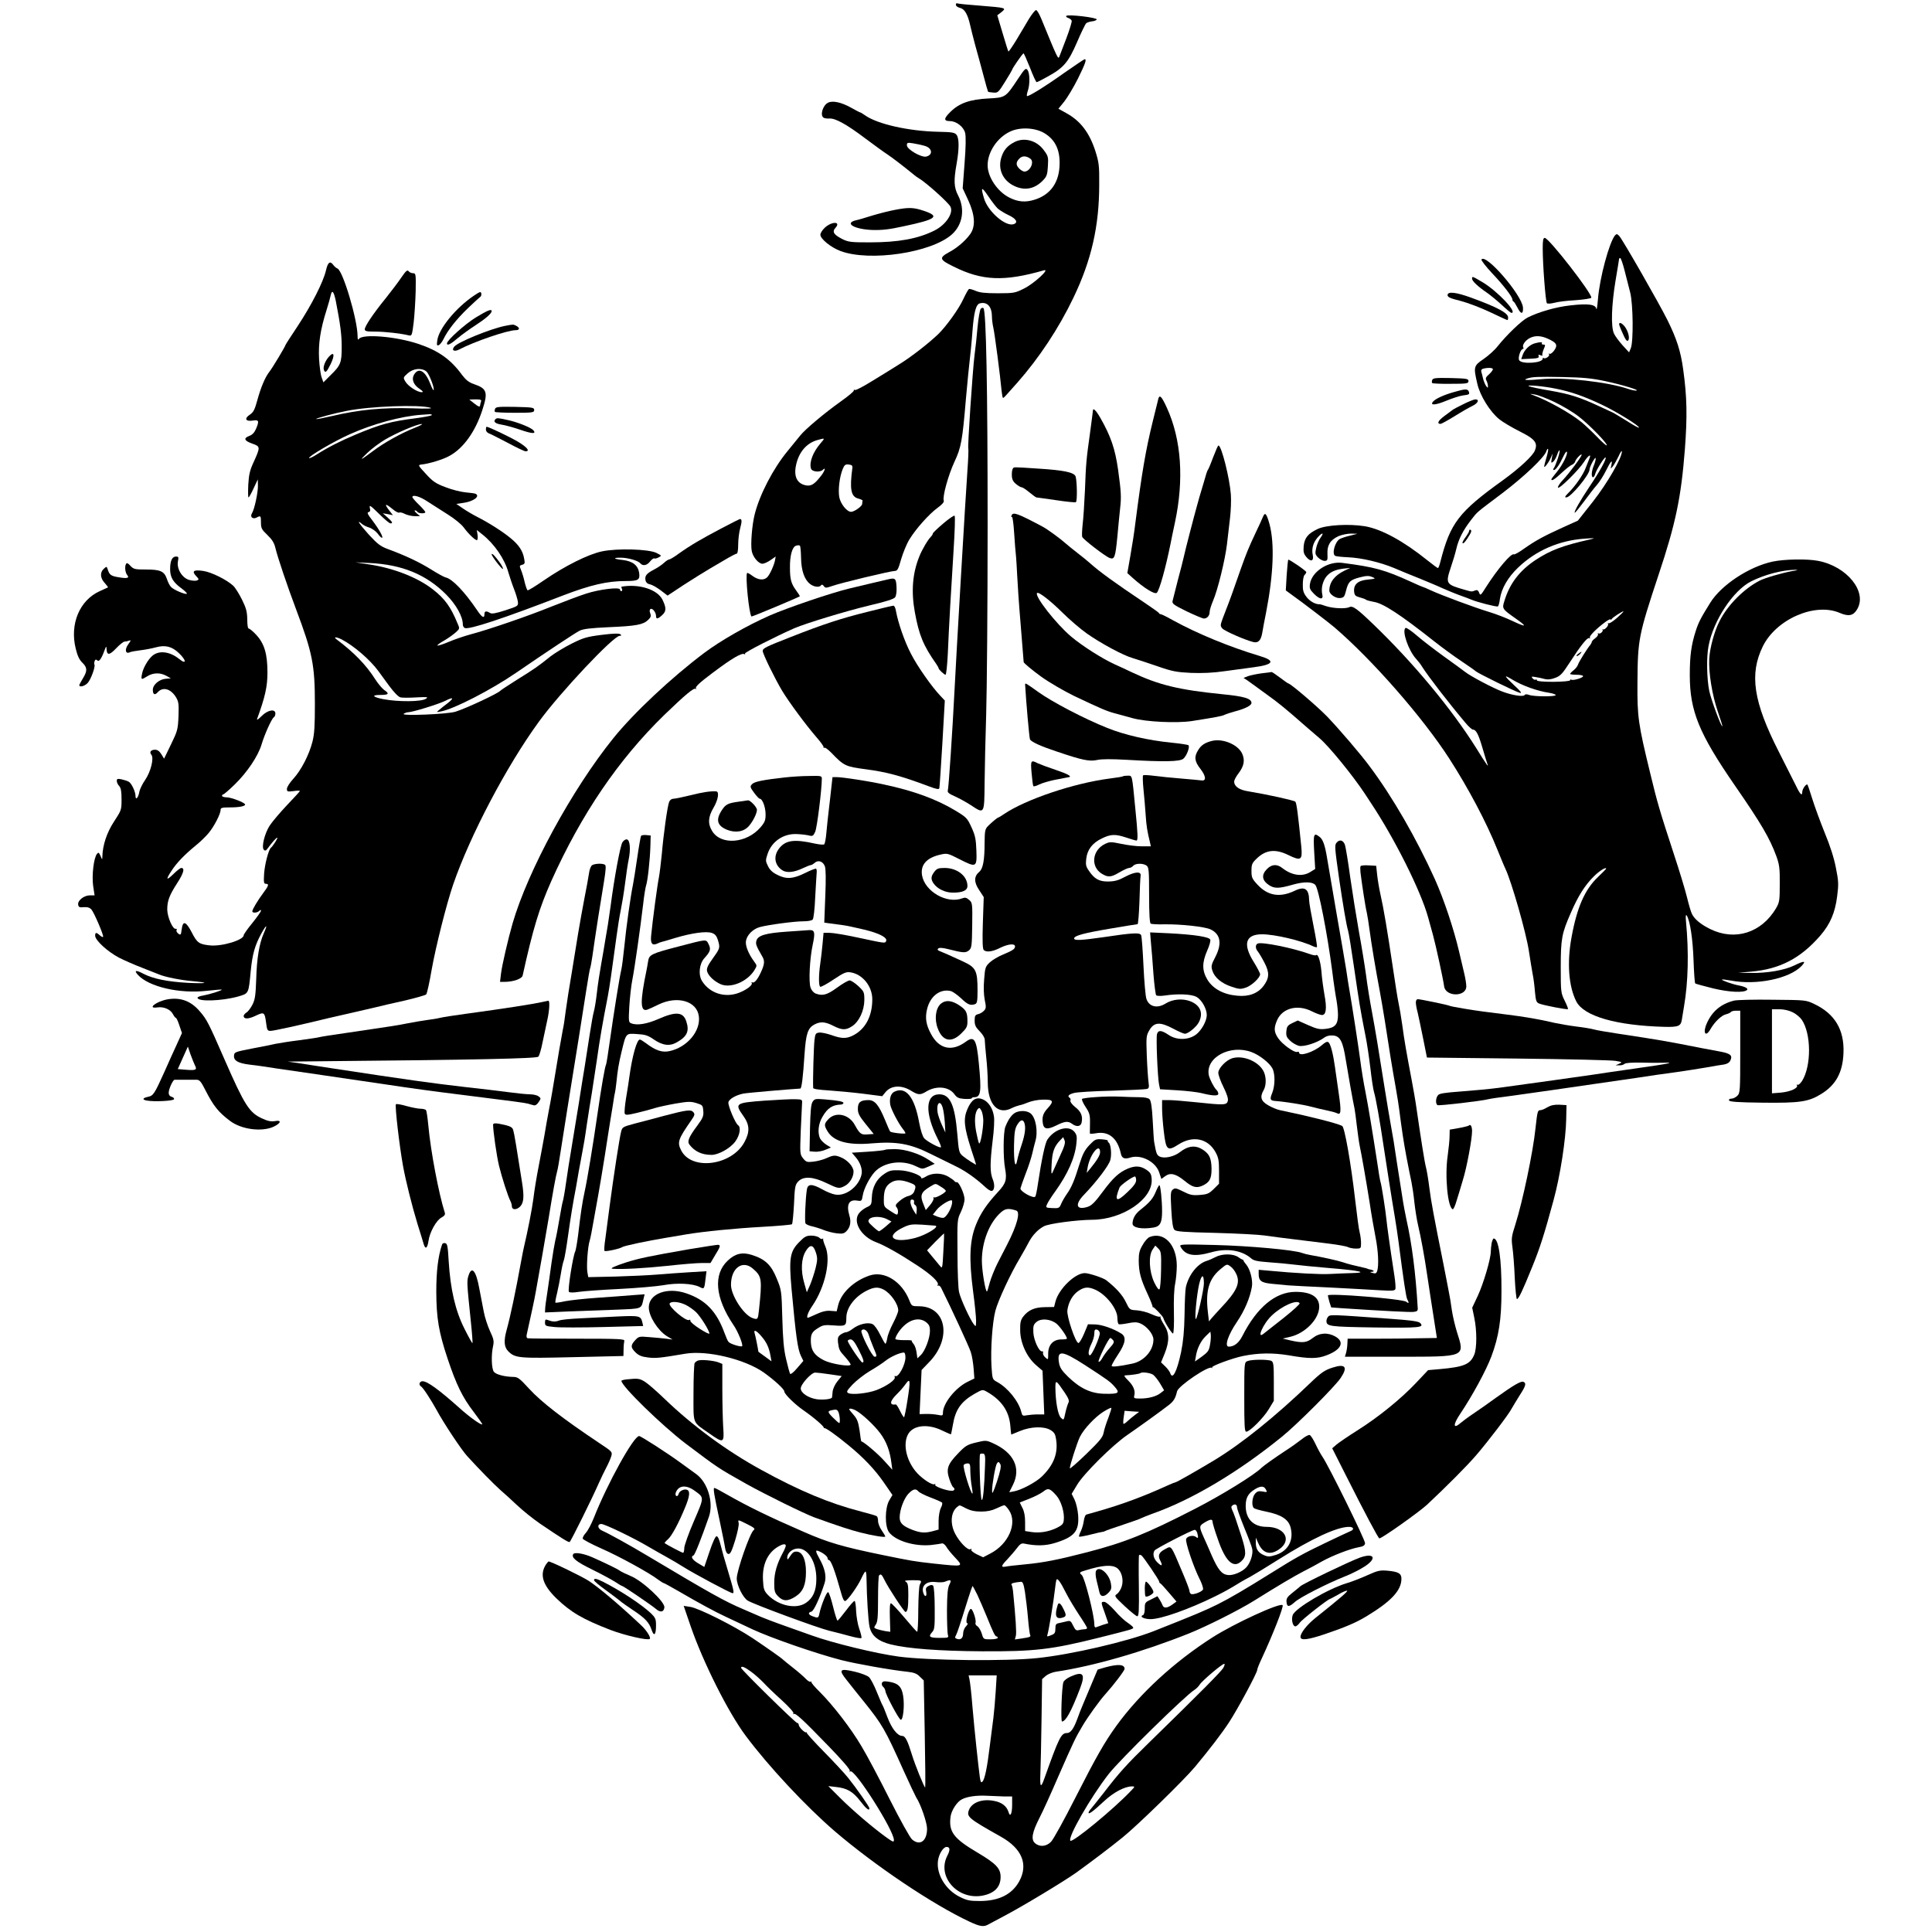<?xml version="1.0" standalone="no"?>
<!DOCTYPE svg PUBLIC "-//W3C//DTD SVG 20010904//EN"
 "http://www.w3.org/TR/2001/REC-SVG-20010904/DTD/svg10.dtd">
<svg version="1.0" xmlns="http://www.w3.org/2000/svg"
 width="1340pt" height="1340pt" viewBox="0 0 1340 1340"
 preserveAspectRatio="xMidYMid meet">
<g transform="translate(0,1340) scale(0.1,-0.1)"
fill="#000000" stroke="none">
<path d="M6630 13366 c0 -8 13 -17 29 -21 31 -7 53 -44 70 -120 5 -22 20 -83
34 -135 15 -52 40 -146 57 -209 16 -63 32 -116 33 -117 2 -2 18 -5 36 -6 32
-3 36 1 82 75 27 43 49 81 49 83 0 9 73 114 79 114 3 0 23 -45 45 -100 21 -55
42 -100 46 -100 4 0 38 17 75 38 112 61 145 100 205 239 29 68 58 127 64 132
6 5 24 11 40 13 16 1 31 8 33 13 4 13 -198 37 -211 25 -4 -4 1 -11 12 -14 11
-4 22 -12 25 -19 3 -7 -14 -62 -37 -123 -23 -60 -45 -118 -49 -128 -8 -20 -15
-4 -124 262 -14 34 -30 62 -37 62 -7 0 -29 -28 -50 -62 -20 -35 -60 -100 -87
-146 -28 -46 -53 -82 -55 -79 -2 2 -20 59 -40 127 l-37 124 29 22 c36 30 34
30 -151 45 -82 6 -153 13 -157 16 -5 2 -8 -2 -8 -11z"/>
<path d="M7385 12897 c-142 -101 -255 -170 -262 -163 -3 3 0 19 6 37 15 44 14
121 -2 143 -12 17 -19 11 -69 -65 -83 -125 -85 -126 -203 -132 -127 -6 -203
-33 -263 -93 -47 -46 -48 -64 -3 -64 44 0 95 -40 105 -82 6 -24 5 -99 -4 -211
l-13 -173 39 -84 c47 -103 51 -181 13 -234 -33 -46 -91 -96 -146 -125 -72 -39
-68 -52 31 -100 198 -99 351 -105 626 -26 47 14 -69 -93 -139 -127 -60 -30
-69 -32 -180 -32 -88 0 -125 4 -155 17 -21 9 -42 15 -46 12 -5 -3 -22 -34 -39
-70 -31 -68 -117 -187 -173 -242 -68 -65 -190 -160 -270 -209 -46 -29 -131
-82 -191 -118 -59 -37 -112 -64 -117 -61 -6 4 -9 2 -8 -3 2 -6 -39 -40 -90
-76 -115 -82 -248 -194 -282 -237 -14 -18 -53 -66 -87 -107 -100 -121 -193
-300 -228 -437 -19 -74 -30 -210 -21 -257 8 -42 47 -88 74 -88 11 0 36 11 56
25 l36 25 -4 -23 c-6 -35 -35 -99 -53 -119 -23 -25 -63 -22 -103 7 -18 14 -35
23 -38 21 -14 -15 13 -284 30 -302 3 -3 325 132 335 140 2 2 -10 20 -26 42
-34 47 -42 76 -42 158 -1 83 16 143 42 151 11 4 24 4 27 0 4 -4 7 -41 8 -83 1
-88 23 -152 62 -182 27 -22 67 -26 77 -9 5 6 11 5 19 -6 10 -14 15 -14 56 0
57 21 408 105 436 105 18 0 25 13 44 81 13 44 38 106 57 137 45 74 137 177
196 220 31 22 46 40 43 49 -11 26 31 177 73 268 48 102 56 148 81 445 6 69 13
141 15 160 18 162 25 236 30 305 10 130 24 184 51 191 52 13 84 -23 84 -94 0
-20 5 -55 10 -77 9 -39 48 -336 57 -437 3 -27 7 -48 10 -48 3 0 14 10 25 23
11 12 44 50 74 83 151 171 288 378 389 589 125 260 179 497 179 785 1 131 -2
153 -26 230 -42 131 -105 213 -205 267 l-52 29 40 49 c22 28 65 99 95 159 51
103 63 137 47 135 -5 0 -66 -42 -138 -92z m-144 -419 c82 -48 116 -126 107
-241 -9 -113 -69 -190 -172 -222 -63 -20 -116 -16 -176 15 -83 42 -150 143
-150 224 0 91 66 191 155 233 68 33 172 28 236 -9z m-320 -525 c13 -11 46 -32
74 -45 54 -25 69 -52 35 -63 -56 -18 -178 88 -205 179 -24 81 -18 85 29 16 24
-36 54 -75 67 -87z m-1230 -1628 c-52 -60 -80 -132 -66 -175 7 -23 63 -28 83
-8 21 21 13 -7 -10 -38 -47 -61 -69 -76 -105 -71 -63 11 -89 59 -72 140 19 91
73 154 149 175 53 15 54 15 21 -23z m221 -170 c-20 -148 -10 -200 41 -213 18
-5 31 -11 30 -15 -2 -4 -3 -14 -3 -22 0 -16 -55 -55 -77 -55 -29 0 -73 55 -82
102 -9 52 2 141 24 195 12 29 19 34 42 31 21 -2 27 -8 25 -23z"/>
<path d="M7035 12414 c-48 -25 -73 -54 -89 -103 -27 -82 8 -162 87 -200 74
-36 144 -22 202 39 25 26 30 40 33 98 4 62 2 70 -28 110 -49 68 -137 92 -205
56z m113 -116 c27 -23 -4 -88 -43 -88 -8 0 -24 9 -35 20 -25 25 -25 45 1 71
20 20 48 19 77 -3z"/>
<path d="M5744 12688 c-37 -17 -58 -88 -32 -104 7 -5 25 -7 40 -6 41 3 118
-39 248 -137 63 -47 133 -98 155 -112 33 -22 113 -83 186 -143 9 -8 23 -17 31
-22 49 -28 204 -167 220 -197 23 -44 -31 -126 -111 -166 -114 -57 -249 -82
-449 -82 -130 0 -148 2 -190 23 -59 30 -72 50 -48 77 42 46 -25 47 -74 1 -17
-16 -30 -37 -30 -48 0 -29 73 -88 139 -113 203 -76 631 -12 773 115 75 67 92
175 44 269 -30 57 -32 104 -11 222 18 102 18 175 0 199 -13 17 -30 20 -127 22
-204 4 -422 53 -508 114 -16 11 -30 20 -33 20 -3 0 -32 15 -64 33 -66 37 -127
51 -159 35z m667 -299 c55 -14 63 -63 13 -75 -33 -8 -134 50 -134 78 0 19 4
20 43 14 23 -4 58 -11 78 -17z"/>
<path d="M6205 11944 c-38 -7 -108 -25 -155 -39 -47 -15 -98 -30 -114 -33 -82
-20 -11 -62 112 -67 67 -2 118 3 217 25 228 48 257 69 145 107 -74 25 -106 26
-205 7z"/>
<path d="M11201 11767 c-40 -50 -106 -293 -118 -443 -4 -49 -9 -79 -11 -67 -5
32 -55 39 -179 25 -101 -11 -219 -45 -297 -84 -42 -21 -145 -120 -209 -200
-21 -27 -65 -66 -97 -88 -69 -47 -71 -54 -44 -170 18 -83 89 -197 153 -248 23
-19 86 -56 139 -83 109 -54 130 -81 107 -135 -15 -37 -107 -122 -220 -204
-308 -221 -366 -297 -435 -567 -6 -24 -13 -43 -17 -43 -3 0 -36 24 -72 53
-165 133 -318 217 -434 237 -110 18 -269 9 -328 -19 -67 -32 -91 -61 -97 -119
-3 -41 0 -53 20 -77 30 -35 52 -26 43 16 -9 41 2 84 32 119 32 38 50 39 23 2
-12 -16 -26 -48 -31 -72 -9 -38 -7 -46 12 -66 13 -13 33 -24 45 -24 21 0 23 4
21 48 -3 61 20 97 76 123 23 10 62 18 87 18 l45 -1 -50 -13 c-28 -6 -60 -17
-72 -23 -33 -18 -57 -102 -33 -117 6 -4 45 -8 88 -10 95 -4 223 -34 322 -75
41 -18 122 -51 180 -74 58 -24 128 -53 155 -66 28 -12 79 -34 115 -47 36 -13
74 -27 85 -32 39 -17 176 -52 184 -47 5 3 11 26 14 51 11 73 54 149 126 218
124 119 285 189 463 201 71 5 77 4 38 -5 -192 -43 -276 -75 -381 -144 -111
-74 -179 -164 -215 -284 -17 -53 -15 -55 80 -122 82 -58 74 -62 -26 -15 -40
19 -111 47 -158 61 -103 31 -336 118 -407 151 -28 13 -54 24 -57 24 -2 0 -37
15 -78 34 -184 84 -254 103 -478 132 -98 13 -210 -60 -224 -144 -5 -32 -1 -41
26 -69 41 -42 69 -45 59 -5 -4 15 -4 42 0 60 16 71 61 108 146 118 l48 5 -40
-19 c-70 -34 -105 -81 -105 -139 0 -24 44 -54 74 -51 27 3 31 8 42 52 16 62
28 74 97 92 44 11 61 12 84 2 27 -11 26 -12 -31 -18 -68 -6 -99 -34 -94 -84 3
-25 9 -31 38 -39 19 -5 40 -12 45 -17 6 -4 29 -10 51 -14 66 -9 186 -88 424
-276 52 -41 135 -102 185 -135 49 -33 95 -65 101 -71 17 -15 274 -141 304
-149 19 -5 10 8 -40 54 -69 65 -73 75 -12 38 69 -42 174 -80 256 -92 25 -4 46
-11 46 -16 0 -12 -152 -11 -184 1 -17 6 -27 6 -32 -1 -8 -13 -85 -2 -153 24
-63 23 -224 108 -261 138 -14 11 -78 58 -144 105 -65 47 -150 112 -188 145
-38 33 -73 57 -79 54 -28 -18 19 -156 73 -215 13 -14 32 -38 42 -55 40 -64
186 -253 299 -387 22 -27 46 -48 52 -48 22 0 39 -31 66 -124 15 -50 30 -100
34 -111 14 -35 -3 -12 -76 106 -171 273 -438 594 -714 859 -112 108 -144 131
-166 119 -26 -13 -113 -9 -162 7 -20 7 -40 13 -42 13 -30 -2 -68 19 -92 49
-23 30 -28 47 -27 90 0 28 5 57 12 64 7 7 12 15 12 20 0 9 -120 91 -125 86 -2
-2 -7 -51 -11 -108 l-6 -105 41 -30 c68 -48 263 -197 295 -225 263 -225 613
-625 797 -910 134 -208 258 -442 335 -634 25 -61 49 -120 55 -131 43 -91 144
-444 163 -571 9 -60 21 -131 26 -159 6 -27 13 -83 16 -123 6 -66 10 -75 31
-83 34 -13 192 -43 198 -38 2 3 -8 29 -23 59 -26 53 -27 60 -27 230 0 199 7
236 70 379 51 118 99 193 160 253 38 38 85 67 85 53 0 -2 -27 -29 -59 -60 -89
-85 -144 -210 -181 -415 -33 -177 -20 -343 33 -446 53 -103 279 -167 612 -176
96 -2 113 5 120 50 3 20 10 62 15 92 29 167 34 376 14 585 -4 41 -2 55 5 45
23 -36 42 -164 47 -310 3 -85 8 -158 12 -161 4 -3 59 -18 123 -34 112 -27 216
-32 236 -11 10 10 -14 23 -56 31 -41 7 -123 36 -118 41 2 2 30 -1 63 -7 175
-34 405 13 489 101 35 37 19 38 -50 4 -68 -33 -187 -54 -300 -52 l-90 1 90 8
c200 17 345 93 482 252 67 78 101 158 115 270 11 86 10 105 -9 200 -13 68 -41
154 -78 243 -31 77 -69 181 -85 232 -16 52 -31 96 -34 100 -9 8 -35 -30 -36
-50 0 -33 -15 -18 -45 45 -17 34 -70 139 -117 232 -178 349 -206 540 -111 733
93 188 362 305 533 231 61 -26 94 -20 120 24 74 121 -69 299 -270 337 -76 15
-234 12 -315 -5 -164 -35 -358 -163 -434 -287 -65 -104 -81 -136 -100 -195
-31 -97 -41 -172 -41 -305 0 -250 64 -406 314 -768 181 -262 240 -362 287
-490 20 -56 24 -82 23 -190 0 -117 -2 -128 -26 -170 -101 -170 -284 -228 -456
-144 -63 31 -108 67 -126 103 -8 14 -23 67 -35 116 -12 50 -53 185 -91 300
-100 305 -116 361 -164 560 -84 344 -91 395 -89 630 2 301 7 327 147 750 118
353 156 535 182 870 17 227 15 362 -12 554 -17 125 -45 212 -109 341 -57 115
-312 560 -334 583 -15 16 -19 16 -30 4z m67 -244 c13 -49 30 -117 39 -153 20
-79 23 -338 4 -385 l-12 -29 -45 49 c-25 28 -52 64 -60 82 -22 49 -17 197 11
366 14 82 25 151 25 153 0 2 4 4 8 4 4 0 18 -39 30 -87z m-533 -472 c62 -28
71 -44 45 -81 -12 -17 -26 -27 -32 -24 -7 4 -8 2 -4 -4 7 -12 -27 -35 -38 -25
-3 3 -6 1 -6 -5 0 -30 -145 -40 -163 -11 -11 17 10 79 26 79 5 0 5 4 2 10 -9
15 13 48 43 64 36 20 79 19 127 -3z m-381 -210 c3 -4 -8 -20 -24 -35 -25 -22
-29 -30 -20 -46 5 -10 10 -27 10 -37 0 -16 -1 -16 -14 2 -7 11 -16 34 -20 50
-4 17 -9 38 -12 47 -3 10 2 18 13 21 31 8 62 7 67 -2z m782 -85 c121 -26 244
-64 212 -65 -10 -1 -37 5 -60 13 -144 48 -444 81 -598 66 -95 -9 -133 -7 -99
4 36 13 77 14 244 11 146 -3 203 -8 301 -29z m-344 -52 c105 -21 193 -52 314
-109 105 -49 271 -152 261 -161 -2 -3 -40 18 -83 46 -44 27 -88 54 -99 59 -11
5 -55 25 -99 46 -133 61 -196 81 -331 105 -72 12 -139 26 -150 31 -28 12 102
1 187 -17z m-13 -91 c53 -25 129 -70 168 -100 72 -54 207 -193 197 -202 -3 -3
-34 24 -69 61 -35 36 -83 81 -107 101 -78 63 -234 150 -333 186 -29 11 -28 11
9 5 22 -3 82 -26 135 -51z m-53 -386 c-9 -30 -16 -58 -16 -62 0 -14 30 24 44
56 l15 34 -6 -35 c-6 -31 -5 -34 10 -22 9 8 21 29 27 48 7 20 14 33 17 30 6
-6 -26 -104 -40 -123 -6 -8 -6 -13 1 -13 13 0 41 41 65 94 10 21 20 36 24 33
11 -11 -29 -92 -68 -139 -21 -26 -39 -49 -39 -52 0 -15 22 -2 71 44 30 28 62
53 71 56 9 3 20 13 23 23 6 20 45 59 45 46 0 -12 -85 -126 -129 -173 -23 -24
-38 -48 -35 -54 8 -13 145 123 181 179 27 43 52 59 38 26 -4 -10 -16 -40 -26
-66 -18 -50 -74 -130 -124 -179 -21 -21 -24 -28 -11 -28 30 0 160 156 161 194
0 19 39 90 42 79 2 -6 -3 -28 -11 -48 -18 -41 -21 -85 -7 -85 5 0 12 10 15 23
8 29 66 121 72 114 9 -8 -43 -101 -112 -203 -66 -99 -108 -173 -102 -180 3 -2
31 33 64 77 32 44 73 97 91 117 18 21 46 65 63 100 33 67 46 79 36 35 -6 -27
-6 -27 10 -8 9 11 27 43 40 70 12 28 23 43 23 34 2 -42 -101 -221 -200 -347
l-105 -133 -104 -47 c-134 -61 -189 -91 -269 -147 -34 -25 -67 -43 -71 -40
-18 11 -114 -103 -192 -225 -38 -61 -41 -63 -49 -41 -7 17 -14 21 -27 16 -25
-10 -23 -10 -72 4 -133 38 -135 42 -97 157 13 38 30 94 37 124 16 71 48 132
101 201 50 64 29 45 221 190 151 115 290 247 303 289 4 12 9 19 12 16 3 -2 -2
-29 -11 -59z m1704 -788 c-67 -12 -185 -46 -225 -66 -109 -56 -223 -170 -279
-282 -36 -70 -67 -186 -71 -260 -5 -97 20 -250 59 -365 19 -55 34 -102 32
-103 -7 -8 -78 183 -91 245 -17 84 -20 235 -5 311 33 177 171 386 296 449 94
47 217 79 304 80 25 0 20 -3 -20 -9z m-1214 -324 c-27 -24 -54 -41 -59 -38 -6
3 -7 1 -4 -4 7 -12 -26 -46 -36 -38 -4 3 -5 2 -2 -2 8 -10 -16 -33 -28 -26 -5
3 -7 1 -4 -4 4 -6 -5 -19 -18 -29 -14 -10 -25 -22 -25 -27 0 -4 -5 -13 -10
-20 -21 -24 -79 -117 -85 -136 -3 -11 -17 -29 -31 -40 -13 -10 -24 -22 -24
-25 0 -3 20 -6 45 -6 25 0 45 -4 45 -10 0 -11 -69 -32 -82 -24 -4 3 -8 1 -8
-4 0 -6 -49 -10 -115 -11 -72 0 -115 4 -115 10 0 6 -4 8 -9 5 -5 -3 -14 1 -21
9 -11 13 -8 14 21 9 19 -3 48 -9 65 -14 20 -5 44 -2 72 9 35 13 50 30 96 101
78 121 126 181 138 174 6 -4 8 -3 5 3 -7 10 44 62 106 108 20 15 37 23 37 19
0 -5 4 -4 8 2 7 12 73 54 82 54 3 -1 -17 -21 -44 -45z"/>
<path d="M11230 11151 c0 -5 11 -34 26 -66 17 -40 28 -55 36 -47 14 14 1 65
-23 97 -20 25 -39 33 -39 16z"/>
<path d="M10646 11019 c-37 -10 -72 -44 -85 -81 l-10 -29 63 3 c50 2 62 6 58
17 -4 11 -1 13 13 7 11 -4 17 -4 13 -1 -3 4 0 22 8 41 13 30 13 34 -1 34 -9 0
-14 4 -11 8 6 11 -10 11 -48 1z"/>
<path d="M10190 9719 c0 -7 -12 -27 -26 -46 -14 -19 -23 -37 -20 -40 6 -7 23
13 50 59 11 17 13 29 6 33 -5 3 -10 1 -10 -6z"/>
<path d="M10946 8865 c-11 -8 -15 -15 -9 -15 6 0 16 7 23 15 16 19 11 19 -14
0z"/>
<path d="M10700 11678 c0 -116 20 -372 29 -381 5 -5 28 -3 52 3 24 7 90 15
148 18 57 4 106 12 108 17 8 26 -294 415 -323 415 -11 0 -14 -18 -14 -72z"/>
<path d="M10275 11600 c-3 -5 30 -48 73 -94 79 -83 142 -165 142 -184 0 -6 3
-12 8 -14 4 -1 16 -21 27 -42 24 -48 41 -47 38 1 -6 86 -259 379 -288 333z"/>
<path d="M2261 11525 c-18 -79 -99 -239 -196 -386 -47 -70 -85 -130 -85 -132
0 -8 -91 -160 -112 -186 -29 -37 -59 -108 -83 -196 -18 -66 -27 -84 -52 -101
-41 -27 -30 -49 21 -41 42 7 45 -3 21 -59 -10 -23 -25 -40 -45 -47 -43 -16
-37 -34 20 -54 57 -20 57 -23 7 -133 -24 -52 -31 -83 -35 -152 -2 -49 -2 -88
2 -88 3 0 19 28 35 63 l29 62 1 -42 c1 -48 -24 -166 -42 -194 -15 -25 7 -43
34 -28 27 14 29 12 29 -35 0 -39 5 -49 44 -86 34 -33 48 -55 57 -94 15 -62 80
-256 144 -426 112 -297 129 -384 129 -650 0 -153 -3 -210 -17 -265 -23 -90
-78 -197 -133 -257 -24 -26 -44 -57 -44 -69 0 -20 4 -21 45 -16 25 4 45 4 45
1 0 -3 -41 -48 -91 -100 -50 -53 -103 -116 -119 -141 -35 -55 -58 -149 -40
-167 8 -8 14 -7 23 5 37 50 63 79 70 79 7 0 -30 -59 -44 -70 -16 -12 -42 -112
-47 -177 -4 -63 -2 -73 12 -73 23 0 20 -13 -17 -62 -38 -51 -77 -115 -77 -129
0 -13 34 -11 48 3 8 8 12 9 12 1 0 -6 -27 -44 -60 -85 -33 -40 -60 -79 -60
-85 0 -33 -152 -79 -235 -70 -74 8 -88 17 -126 92 -40 76 -61 82 -69 18 -5
-38 -6 -41 -24 -28 -10 8 -15 19 -11 25 3 6 1 9 -7 8 -20 -4 -57 81 -58 133 0
61 14 99 71 187 44 69 52 102 26 102 -6 0 -31 -19 -54 -42 -50 -49 -55 -40
-13 23 35 54 87 108 163 171 32 25 74 66 94 90 38 46 83 132 83 161 0 14 10
17 63 17 67 0 107 8 107 20 0 13 -97 50 -129 50 -17 0 -31 5 -31 10 0 6 4 10
8 10 5 0 41 31 81 70 86 84 161 196 185 276 21 71 70 179 85 189 6 3 11 15 11
26 0 35 -54 25 -96 -18 -21 -21 -34 -30 -31 -20 56 153 72 226 72 322 0 129
-21 200 -77 261 -22 24 -46 44 -52 44 -7 0 -11 24 -11 64 -1 53 -7 77 -37 138
-20 40 -47 83 -60 95 -45 42 -152 95 -208 103 -67 10 -82 -1 -50 -35 21 -22
21 -25 6 -31 -10 -4 -34 -2 -55 4 -49 15 -86 77 -77 128 6 30 4 34 -13 34 -27
0 -41 -29 -41 -87 0 -57 20 -91 79 -134 23 -17 40 -34 37 -37 -9 -8 -92 27
-110 47 -9 9 -22 35 -29 57 -18 52 -45 64 -145 64 -76 0 -85 2 -107 25 -18 20
-25 23 -31 13 -10 -16 -6 -59 8 -76 18 -21 1 -26 -58 -16 -55 9 -65 16 -78 58
-6 18 -7 18 -26 1 -28 -25 -25 -65 6 -98 14 -16 24 -29 23 -31 -2 -1 -28 -13
-57 -26 -140 -63 -209 -228 -167 -398 12 -50 25 -78 46 -98 35 -34 36 -57 4
-109 -13 -22 -25 -43 -25 -47 0 -17 38 -7 58 15 22 23 55 114 47 128 -3 4 -2
14 1 23 5 13 9 14 20 5 13 -11 30 16 57 91 3 8 6 3 6 -12 2 -45 21 -43 67 6
24 25 50 46 58 46 8 0 22 3 32 7 14 5 13 1 -6 -25 -26 -35 -21 -69 8 -57 9 5
44 11 77 15 33 4 80 13 105 20 65 18 112 7 160 -39 54 -51 55 -84 2 -41 -65
52 -140 61 -186 21 -30 -26 -64 -85 -71 -125 -8 -42 -6 -43 37 -16 41 25 89
26 131 3 l32 -18 -37 -3 c-44 -4 -88 -41 -88 -76 0 -34 14 -40 35 -16 35 38
89 23 125 -35 19 -32 21 -46 18 -133 -4 -92 -7 -102 -52 -195 l-48 -99 -19 31
c-13 21 -27 31 -43 31 -30 0 -42 -16 -26 -35 19 -23 -4 -117 -43 -174 -19 -27
-38 -66 -41 -85 -7 -39 -26 -59 -26 -28 0 31 -28 90 -47 100 -10 6 -33 13 -51
17 -26 5 -32 4 -32 -11 0 -10 7 -26 17 -36 12 -14 16 -37 16 -93 0 -72 -1 -75
-52 -153 -50 -76 -79 -164 -81 -242 -1 -25 -1 -25 -13 4 -11 24 -14 26 -24 14
-23 -27 -37 -150 -27 -222 l10 -66 -32 0 c-41 0 -86 -35 -82 -64 3 -18 9 -21
39 -18 25 2 41 -3 53 -16 19 -22 88 -183 81 -190 -3 -3 -13 2 -23 11 -24 22
-32 21 -32 -3 0 -32 87 -111 165 -152 39 -20 113 -52 165 -72 52 -20 105 -41
117 -46 41 -17 147 -38 228 -45 124 -11 104 -18 -30 -12 -144 8 -241 28 -308
62 -54 29 -70 26 -41 -6 75 -83 289 -133 479 -111 55 6 101 10 103 8 5 -5 -85
-33 -130 -41 -21 -3 -38 -10 -38 -15 0 -29 168 -23 280 8 76 22 74 17 89 178
12 119 29 178 75 262 35 63 44 63 16 0 -32 -72 -49 -175 -53 -319 -4 -113 -8
-141 -26 -177 -12 -23 -30 -48 -41 -54 -11 -7 -20 -18 -20 -24 0 -24 33 -23
83 1 59 28 63 26 73 -52 6 -47 9 -53 30 -53 21 0 182 35 409 90 44 10 123 28
175 40 52 12 120 28 151 35 30 8 118 28 195 45 76 18 144 37 150 43 6 7 23 84
38 172 28 157 102 453 149 590 117 340 371 823 595 1130 146 201 517 595 560
595 11 0 13 3 6 10 -8 8 -47 7 -128 -3 -105 -13 -129 -20 -211 -61 -50 -25
-116 -65 -146 -88 -84 -68 -116 -90 -234 -163 -60 -38 -112 -72 -115 -76 -13
-17 -231 -120 -310 -145 -55 -18 -384 -31 -360 -15 8 6 22 11 31 11 30 0 213
57 257 79 56 29 64 21 17 -16 -20 -15 -47 -36 -58 -46 -22 -18 -22 -18 13 -11
90 17 346 149 517 266 226 155 411 277 442 293 25 13 76 19 205 25 188 8 236
17 271 50 19 18 22 27 15 46 -6 15 -5 26 2 30 13 8 38 -23 38 -48 0 -24 12
-23 44 7 28 26 28 50 0 107 -36 70 -162 110 -283 89 -2 -1 -1 -8 3 -16 3 -8 1
-15 -4 -15 -6 0 -10 5 -10 11 0 19 -141 2 -234 -28 -44 -14 -153 -55 -241 -90
-163 -66 -430 -158 -565 -194 -41 -11 -108 -34 -148 -51 -40 -17 -75 -28 -78
-25 -3 3 19 19 48 35 29 17 65 43 80 57 27 24 27 26 11 62 -47 114 -88 171
-172 236 -105 82 -273 148 -446 173 l-90 14 100 -5 c224 -11 392 -80 530 -219
69 -70 115 -152 115 -207 0 -11 6 -22 14 -25 31 -12 270 67 681 226 191 73
306 100 435 100 87 0 100 8 93 57 -8 52 -45 81 -114 89 -66 7 -72 17 -10 16
49 -1 118 -21 132 -39 18 -21 46 -15 68 13 11 14 24 23 28 21 5 -3 18 0 31 7
22 12 22 12 -15 31 -55 27 -270 33 -377 11 -96 -20 -258 -101 -405 -202 -58
-40 -108 -71 -112 -68 -4 2 -13 28 -20 56 -6 29 -18 67 -25 84 -12 29 -12 32
8 37 18 5 20 11 13 44 -9 53 -38 95 -93 140 -55 46 -155 109 -232 148 -30 15
-75 42 -100 59 l-45 31 48 7 c68 9 117 44 88 62 -5 4 -37 8 -71 11 -34 3 -97
19 -140 36 -67 25 -88 39 -136 92 -54 58 -56 62 -33 65 54 5 155 36 198 61 96
53 178 168 226 316 41 125 33 150 -58 181 -35 12 -55 28 -82 63 -79 109 -164
169 -304 216 -156 52 -388 71 -412 34 -6 -10 -9 -2 -9 21 -1 115 -102 454
-140 468 -8 3 -21 14 -28 24 -23 31 -38 20 -51 -37z m68 -212 c32 -165 41
-234 41 -320 0 -109 -7 -127 -78 -196 l-49 -49 -12 34 c-7 18 -15 76 -18 128
-6 105 9 205 52 340 13 41 26 88 29 103 9 40 21 26 35 -40z m629 -490 c19 -17
59 -120 49 -129 -2 -2 -12 16 -21 40 -35 92 -80 120 -112 71 -22 -33 -8 -73
36 -102 25 -17 28 -23 14 -23 -30 0 -94 42 -112 73 -17 28 -16 29 16 58 38 34
97 40 130 12z m378 -209 c-3 -9 -6 -20 -6 -25 0 -15 -13 -10 -45 16 l-30 24
44 1 c35 0 42 -3 37 -16z m-351 -42 c20 -6 -24 -8 -125 -4 -206 6 -368 -9
-559 -54 -57 -13 -106 -23 -108 -20 -5 4 127 40 211 56 164 33 504 45 581 22z
m9 -52 c-5 -4 -52 -13 -104 -20 -181 -23 -248 -41 -425 -115 -107 -45 -191
-88 -268 -137 -26 -17 -50 -28 -53 -25 -10 9 173 117 284 166 161 72 355 124
492 134 19 1 46 3 59 4 12 0 19 -2 15 -7z m-119 -88 c-94 -37 -214 -104 -290
-162 -88 -66 -98 -69 -37 -11 29 28 84 69 121 91 77 46 226 110 256 109 11 0
-12 -12 -50 -27z m91 -511 c33 -21 96 -61 141 -90 45 -28 94 -68 109 -89 36
-49 84 -93 93 -88 4 3 6 20 3 38 l-5 32 39 -31 c83 -66 154 -169 180 -263 9
-30 26 -82 39 -115 13 -33 25 -73 27 -89 3 -29 1 -30 -87 -59 -69 -22 -94 -26
-107 -18 -26 16 -38 13 -38 -9 0 -32 -17 -23 -51 28 -89 131 -173 218 -218
227 -10 2 -56 27 -102 56 -80 50 -177 96 -302 142 -48 18 -70 35 -128 98 -65
72 -91 111 -51 77 9 -9 33 -21 53 -27 19 -6 45 -25 58 -41 12 -17 25 -30 30
-30 13 0 -19 58 -66 120 -33 42 -39 56 -27 58 12 3 14 11 9 30 -5 23 5 16 62
-40 38 -38 74 -68 81 -68 19 0 15 9 -20 41 l-33 29 35 -6 35 -7 -28 36 c-34
45 -24 47 26 6 20 -17 41 -28 47 -24 5 3 23 -1 39 -10 17 -8 47 -15 67 -15
l37 0 -23 20 c-13 11 -18 20 -12 20 6 0 14 -4 17 -10 7 -12 55 -14 55 -2 0 4
-20 28 -45 52 -25 24 -45 48 -45 52 0 20 53 5 106 -31z m-596 -956 c84 -44
196 -140 254 -219 13 -17 47 -64 76 -104 33 -44 62 -75 78 -79 13 -3 63 -3
110 0 76 4 84 3 67 -9 -30 -22 -193 -23 -298 -3 -74 15 -83 29 -18 29 57 0 64
9 26 34 -14 10 -42 43 -62 74 -64 101 -148 187 -268 277 -26 19 -3 19 35 0z"/>
<path d="M2283 10928 c-27 -29 -44 -73 -37 -93 10 -25 19 -18 48 41 29 61 24
89 -11 52z"/>
<path d="M3410 9555 c0 -13 72 -106 78 -101 3 3 -7 24 -23 46 -29 41 -55 68
-55 55z"/>
<path d="M2784 11476 c-21 -32 -71 -97 -109 -145 -87 -107 -145 -194 -145
-215 0 -13 13 -16 73 -16 67 0 180 -13 232 -26 21 -5 23 -1 34 88 6 51 12 149
14 218 2 119 1 125 -18 125 -11 0 -25 6 -31 14 -9 11 -19 2 -50 -43z"/>
<path d="M10210 11467 c0 -16 40 -54 100 -95 25 -17 72 -56 105 -86 33 -31 63
-56 68 -56 46 0 -98 152 -201 213 -71 42 -72 42 -72 24z"/>
<path d="M3285 11348 c-123 -83 -242 -228 -252 -309 -5 -33 -3 -38 10 -33 8 3
23 22 33 42 28 59 88 136 169 214 42 40 80 75 86 79 6 3 9 14 7 24 -3 15 -10
12 -53 -17z"/>
<path d="M10040 11353 c0 -14 20 -23 90 -40 50 -13 142 -48 205 -78 63 -30
117 -55 120 -55 3 0 5 8 5 18 0 31 -74 71 -258 138 -105 38 -162 44 -162 17z"/>
<path d="M6802 11258 c-6 -8 -16 -65 -22 -128 -5 -63 -15 -151 -21 -195 -13
-105 -49 -637 -43 -646 2 -4 0 -72 -6 -151 -13 -179 -78 -1291 -90 -1533 -14
-277 -40 -668 -46 -687 -4 -14 7 -23 50 -42 31 -14 80 -41 109 -60 95 -63 94
-66 96 152 1 103 6 318 11 477 5 160 10 749 10 1310 0 960 -10 1489 -29 1508
-4 4 -13 2 -19 -5z"/>
<path d="M3300 11198 c-75 -46 -200 -158 -200 -180 0 -18 25 -6 74 36 28 24
84 64 124 90 71 46 112 82 112 98 0 17 -28 6 -110 -44z"/>
<path d="M3504 11140 c-101 -20 -327 -112 -353 -144 -22 -26 -1 -38 34 -20
104 55 336 134 392 134 28 0 30 16 4 30 -22 11 -19 11 -77 0z"/>
<path d="M9934 10765 c-4 -9 -4 -19 0 -22 3 -3 61 -6 128 -5 112 0 123 2 123
19 0 16 -11 18 -123 21 -104 2 -123 0 -128 -13z"/>
<path d="M10085 10681 c-71 -20 -130 -47 -146 -67 -23 -27 16 -25 91 6 41 17
93 34 115 37 47 6 49 8 42 28 -8 19 -26 18 -102 -4z"/>
<path d="M8035 10638 c-2 -7 -19 -78 -39 -158 -50 -203 -76 -357 -121 -705 -7
-60 -23 -164 -35 -230 l-21 -120 40 -36 c75 -67 149 -113 164 -101 18 15 62
174 96 342 6 30 19 96 30 145 64 299 45 575 -55 795 -35 77 -50 94 -59 68z"/>
<path d="M10150 10597 c-35 -17 -69 -35 -75 -40 -5 -4 -31 -23 -58 -43 -43
-32 -53 -54 -25 -54 5 0 49 24 96 53 48 30 104 62 125 72 38 18 50 45 20 45
-10 0 -47 -15 -83 -33z"/>
<path d="M3434 10565 c-4 -9 -4 -18 -1 -22 4 -3 66 -6 139 -6 123 0 133 2 133
19 0 18 -11 19 -133 22 -113 2 -133 0 -138 -13z"/>
<path d="M7580 10550 c0 -5 -9 -71 -19 -147 -27 -193 -29 -217 -36 -403 -4
-91 -11 -198 -16 -237 -4 -40 -6 -79 -3 -87 7 -17 158 -134 190 -146 34 -13
40 4 54 150 6 69 15 157 19 195 9 78 7 113 -14 266 -21 148 -51 234 -124 362
-30 52 -51 72 -51 47z"/>
<path d="M3437 10493 c-18 -17 -3 -31 41 -38 26 -4 85 -20 131 -36 82 -28 112
-30 91 -4 -16 19 -107 56 -175 71 -70 16 -79 16 -88 7z"/>
<path d="M3370 10421 c0 -11 9 -22 19 -26 10 -3 69 -33 130 -65 61 -33 118
-60 126 -60 34 0 11 28 -52 66 -59 35 -204 104 -218 104 -3 0 -5 -9 -5 -19z"/>
<path d="M8416 10233 c-16 -43 -32 -82 -36 -88 -4 -5 -10 -19 -13 -30 -3 -11
-13 -45 -22 -75 -9 -30 -21 -70 -26 -87 -5 -18 -13 -48 -18 -65 -15 -52 -82
-309 -91 -353 -5 -22 -23 -94 -41 -160 -17 -66 -33 -130 -36 -142 -5 -20 6
-28 97 -73 57 -27 111 -50 120 -50 23 0 40 20 40 47 0 12 11 46 23 75 32 72
84 284 97 393 6 50 15 131 21 180 6 50 9 124 6 165 -8 112 -65 340 -86 340 -4
0 -19 -35 -35 -77z"/>
<path d="M7024 10148 c-4 -6 -7 -27 -6 -47 1 -26 9 -42 29 -58 15 -13 33 -23
40 -23 6 0 30 -16 53 -35 23 -19 45 -35 48 -35 4 0 65 -9 136 -19 72 -11 134
-17 138 -14 11 6 8 149 -2 179 -11 28 -82 43 -262 54 -179 12 -166 12 -174 -2z"/>
<path d="M7016 9825 c-3 -9 -2 -14 3 -11 4 3 11 -47 15 -112 4 -64 10 -137 13
-162 2 -25 6 -83 8 -130 2 -47 12 -200 24 -340 11 -140 21 -258 21 -262 0 -7
62 -58 121 -101 56 -40 159 -100 229 -134 188 -89 223 -104 277 -119 32 -9 90
-24 128 -35 93 -26 308 -36 412 -20 165 26 209 34 226 43 10 5 43 16 73 24 69
18 114 41 114 58 0 31 -49 46 -202 61 -301 30 -440 64 -623 150 -38 18 -95 45
-125 58 -87 40 -224 127 -301 192 -104 88 -256 282 -236 302 11 10 91 -52 174
-134 49 -49 125 -114 170 -146 96 -68 255 -154 321 -172 26 -8 101 -32 167
-55 106 -37 134 -42 235 -47 79 -3 153 0 235 12 66 9 156 21 200 27 139 18
154 45 43 78 -210 63 -431 154 -601 247 -42 24 -81 43 -86 43 -5 0 -11 3 -13
8 -1 4 -48 37 -103 74 -199 133 -311 214 -375 272 -19 17 -60 50 -90 73 -30
23 -66 53 -80 65 -33 30 -127 99 -160 116 -173 92 -204 103 -214 77z"/>
<path d="M8759 9814 c-6 -16 -29 -65 -50 -109 -50 -106 -65 -144 -101 -245
-43 -125 -89 -252 -99 -275 -4 -11 -17 -44 -28 -73 -18 -49 -18 -53 -3 -71 16
-18 155 -79 214 -94 35 -9 54 11 63 65 4 24 15 86 26 138 52 268 60 480 24
615 -21 75 -31 86 -46 49z"/>
<path d="M6542 9769 c-40 -34 -72 -65 -72 -69 0 -5 -6 -15 -13 -22 -22 -22
-62 -90 -81 -138 -47 -117 -57 -241 -31 -385 29 -160 59 -233 150 -362 9 -13
15 -25 15 -28 0 -8 39 -45 48 -45 5 0 12 66 16 148 8 193 22 433 40 717 8 127
12 233 7 238 -4 4 -39 -20 -79 -54z"/>
<path d="M5005 9736 c-141 -74 -219 -120 -296 -175 -31 -23 -61 -41 -67 -41
-6 0 -23 -11 -37 -24 -15 -14 -45 -34 -68 -46 -52 -27 -66 -43 -60 -74 3 -16
14 -26 32 -29 14 -3 48 -22 74 -42 l47 -36 112 74 c62 40 147 93 188 117 41
24 96 56 123 72 26 15 52 28 57 28 6 0 10 28 10 63 0 34 6 85 14 114 13 48 12
64 -3 63 -3 -1 -60 -29 -126 -64z"/>
<path d="M6165 9383 c-45 -10 -195 -46 -275 -65 -125 -30 -427 -133 -549 -186
-161 -71 -344 -176 -456 -260 -230 -173 -490 -417 -631 -592 -287 -356 -592
-917 -699 -1285 -31 -108 -73 -289 -80 -347 l-7 -58 31 0 c61 0 121 21 126 44
72 326 115 467 199 656 209 465 466 842 782 1150 146 141 208 193 219 182 5
-4 5 -2 2 4 -6 10 24 39 118 109 130 98 200 139 218 128 5 -3 7 -2 4 4 -5 8
215 120 343 176 82 35 362 120 517 157 116 27 172 45 181 57 8 11 12 39 10 73
-3 57 -9 63 -53 53z"/>
<path d="M6015 9156 c-181 -45 -304 -85 -530 -174 -171 -67 -195 -78 -195 -97
0 -20 84 -191 134 -275 49 -81 166 -239 237 -321 30 -34 53 -66 51 -71 -1 -5
1 -7 6 -4 5 3 26 -13 48 -35 87 -91 99 -96 235 -114 151 -20 244 -45 442 -119
50 -19 69 -23 72 -13 2 6 11 146 21 310 l17 298 -30 32 c-61 64 -160 205 -205
293 -44 84 -89 214 -104 297 -3 20 -11 37 -18 36 -6 0 -87 -19 -181 -43z"/>
<path d="M8750 8730 c-36 -5 -78 -14 -95 -20 l-30 -12 25 -16 c23 -16 90 -65
195 -142 28 -21 79 -63 115 -94 36 -31 88 -76 115 -100 28 -24 63 -54 78 -67
63 -53 231 -259 314 -385 7 -11 24 -36 38 -58 167 -250 349 -614 400 -798 8
-29 23 -84 34 -123 19 -69 71 -307 77 -355 9 -75 154 -76 154 -1 0 16 -6 56
-14 88 -8 32 -24 101 -36 153 -37 158 -105 361 -167 500 -130 287 -293 570
-452 783 -64 87 -213 260 -295 346 -70 72 -256 231 -271 231 -2 0 -28 18 -57
40 -29 22 -55 39 -58 39 -3 -1 -34 -5 -70 -9z"/>
<path d="M7110 8653 c6 -111 29 -374 34 -382 12 -18 75 -47 187 -84 174 -59
225 -70 279 -58 31 7 101 7 206 1 259 -15 368 -13 392 8 23 20 46 82 35 93 -5
4 -57 12 -118 18 -162 16 -326 54 -445 102 -156 62 -384 181 -478 249 -85 61
-92 65 -92 53z"/>
<path d="M8405 8261 c-48 -12 -75 -30 -95 -64 -29 -46 -25 -78 16 -130 38 -49
42 -84 9 -80 -11 2 -74 7 -140 13 -66 5 -151 14 -190 19 -38 5 -73 7 -77 3 -3
-4 -2 -47 3 -97 5 -49 12 -128 15 -175 5 -78 11 -115 30 -192 l6 -28 -63 0
c-35 0 -99 8 -141 17 -73 15 -81 15 -113 0 -90 -43 -103 -158 -23 -207 44 -27
64 -25 123 10 28 16 57 30 66 30 9 0 22 7 29 15 15 18 69 19 93 1 15 -12 17
-34 17 -204 0 -131 4 -193 11 -198 7 -4 48 -6 93 -5 115 2 281 -16 322 -35 70
-33 81 -99 33 -192 -28 -54 -30 -63 -20 -95 16 -48 64 -88 134 -111 50 -17 62
-18 97 -6 41 13 100 69 100 93 0 7 -20 46 -45 86 -77 124 -56 191 58 191 88 0
271 -43 354 -83 13 -6 25 -8 27 -6 3 2 -8 70 -24 149 -16 80 -30 159 -30 175
-1 81 -31 101 -102 66 -102 -48 -185 -34 -257 44 -37 40 -41 50 -41 95 0 45 4
54 36 85 63 61 129 69 219 25 88 -43 99 -36 91 54 -23 228 -33 307 -42 316 -9
9 -196 50 -323 71 -66 10 -101 34 -101 69 0 9 13 34 30 56 39 51 46 92 25 138
-30 63 -135 106 -210 87z"/>
<path d="M7155 8038 c4 -46 9 -86 12 -90 2 -5 21 1 41 11 20 10 69 24 107 32
39 7 73 14 78 15 4 1 12 2 17 3 30 4 -1 22 -87 51 -54 18 -110 39 -125 46 -48
25 -51 21 -43 -68z"/>
<path d="M5445 8008 c-152 -17 -213 -29 -229 -47 -15 -16 -14 -21 14 -59 17
-23 34 -42 40 -42 18 0 40 -59 40 -108 0 -41 -5 -55 -36 -91 -96 -111 -273
-125 -334 -26 -32 51 -29 99 9 163 32 54 41 111 19 113 -39 3 -93 -5 -180 -27
-53 -13 -106 -24 -118 -24 -12 0 -24 -9 -29 -22 -12 -30 -39 -222 -51 -364 -6
-61 -15 -133 -20 -160 -10 -47 -44 -299 -54 -405 -5 -53 7 -69 42 -54 9 5 22
9 27 11 6 1 51 14 100 29 114 34 214 48 253 34 21 -7 32 -20 41 -48 16 -55 16
-57 -35 -128 -36 -50 -44 -70 -40 -89 8 -32 50 -71 96 -91 70 -29 184 19 233
99 18 30 18 31 -1 57 -42 57 -64 113 -58 146 8 42 49 82 96 95 59 16 239 40
301 40 33 0 61 5 66 13 6 6 14 75 17 152 4 77 9 152 10 168 2 15 0 30 -4 32
-4 2 -38 -11 -76 -30 -82 -41 -131 -45 -194 -12 -31 15 -51 34 -63 59 -18 36
-18 41 -3 86 29 87 111 142 204 137 31 -1 69 -6 84 -10 24 -6 29 -3 42 26 13
28 46 295 46 368 0 20 -5 21 -87 19 -49 0 -124 -5 -168 -10z"/>
<path d="M7789 8016 c-2 -3 -45 -10 -94 -16 -247 -32 -580 -144 -731 -246 -19
-13 -37 -24 -39 -24 -7 0 -45 -32 -72 -59 -21 -21 -23 -34 -24 -115 0 -124
-11 -181 -37 -203 -37 -31 -38 -71 -1 -126 l32 -49 -6 -178 c-4 -126 -2 -181
6 -189 17 -17 58 -13 112 14 56 28 105 33 105 11 0 -18 -15 -28 -84 -57 -32
-13 -73 -37 -91 -54 -30 -28 -33 -36 -39 -117 -5 -56 -3 -107 4 -143 10 -49
10 -59 -5 -75 -9 -10 -27 -21 -41 -24 -20 -5 -24 -12 -24 -45 0 -31 7 -46 35
-74 20 -20 35 -45 35 -58 0 -13 5 -67 10 -119 6 -52 11 -133 11 -179 1 -153
71 -227 168 -176 16 8 39 16 52 19 13 2 42 12 63 21 22 9 67 18 100 18 71 2
78 -10 34 -58 -32 -34 -41 -60 -36 -100 5 -47 29 -53 92 -22 62 31 84 33 112
12 31 -23 61 -19 66 10 9 44 -4 75 -44 106 -22 18 -37 37 -34 45 3 7 1 16 -4
19 -19 12 -9 24 28 34 20 6 138 13 262 16 124 4 233 9 244 12 15 4 17 12 12
47 -3 22 -9 104 -12 181 -5 134 -4 142 18 180 33 56 73 59 164 11 37 -20 74
-36 82 -36 23 0 80 47 97 80 33 64 10 119 -61 146 -53 20 -121 14 -169 -16
-59 -37 -116 -23 -134 33 -6 18 -15 120 -20 227 -5 107 -12 203 -16 213 -8 20
-54 18 -268 -14 -149 -21 -197 -24 -197 -8 0 19 66 37 249 68 100 17 186 31
191 31 4 0 10 71 13 158 2 86 6 166 8 177 6 33 -39 30 -107 -6 -46 -25 -72
-32 -116 -33 -64 -1 -97 17 -136 75 -20 28 -23 42 -18 83 7 63 43 110 109 141
61 30 93 31 171 5 33 -11 63 -20 68 -20 12 0 10 45 -8 225 -23 237 -20 225
-53 225 -15 0 -30 -2 -32 -4z"/>
<path d="M5756 7848 c-11 -90 -22 -193 -25 -230 -3 -36 -10 -70 -14 -74 -4 -4
-33 -2 -65 5 -146 33 -207 24 -252 -39 -37 -52 -26 -112 26 -146 30 -20 82
-15 144 15 24 11 48 21 54 21 5 0 17 7 27 16 24 21 57 10 70 -24 7 -17 8 -92
3 -209 l-7 -182 34 -5 c19 -3 57 -8 84 -11 28 -3 98 -18 156 -32 110 -26 169
-58 154 -82 -8 -14 -3 -15 -204 28 -79 17 -163 31 -187 31 l-42 0 -7 -77 c-4
-43 -11 -105 -16 -138 -11 -76 -12 -152 0 -159 5 -3 46 19 92 50 72 48 89 55
118 50 84 -13 151 -97 151 -187 0 -117 -47 -206 -132 -250 -47 -24 -80 -24
-152 2 -32 11 -70 19 -85 17 -23 -3 -27 -8 -32 -53 -5 -39 -12 -277 -9 -331 0
-7 40 -13 108 -17 59 -4 167 -14 239 -23 l132 -17 21 26 c39 50 113 54 182 10
46 -28 61 -29 102 -4 70 43 158 35 196 -19 17 -23 29 -29 70 -32 28 -1 50 0
50 5 0 4 8 7 18 7 45 0 50 40 31 235 -16 167 -31 193 -90 150 -96 -71 -185
-52 -241 52 -35 64 -43 112 -28 174 22 91 91 143 165 125 14 -4 46 -27 72 -51
45 -44 65 -51 97 -39 13 5 16 23 16 93 0 139 -11 161 -100 202 -84 39 -145 66
-164 73 -13 5 -16 10 -9 17 7 7 29 6 69 -4 106 -27 121 -27 144 -9 19 16 21
28 23 174 2 152 1 157 -21 176 -19 17 -29 19 -49 11 -106 -40 -259 48 -278
160 -12 72 31 121 125 143 49 11 52 11 134 -31 118 -60 122 -58 118 59 -3 80
-8 105 -34 162 -29 63 -34 69 -112 116 -131 79 -292 138 -496 181 -109 24
-287 51 -328 51 l-28 0 -18 -162z"/>
<path d="M5125 7840 c-78 -11 -91 -18 -119 -60 -43 -66 -32 -107 36 -135 61
-24 119 -14 154 28 28 33 54 86 54 110 0 19 -46 67 -62 66 -7 -1 -36 -5 -63
-9z"/>
<path d="M4446 7602 c-3 -6 -15 -73 -26 -150 -11 -78 -25 -162 -30 -189 -16
-76 -47 -296 -60 -430 -7 -68 -16 -140 -21 -160 -12 -49 -53 -306 -80 -498
-11 -82 -23 -153 -25 -157 -8 -12 -34 -163 -59 -338 -32 -221 -71 -459 -90
-545 -17 -78 -28 -153 -45 -299 -7 -55 -16 -106 -20 -115 -16 -30 -54 -271
-44 -281 6 -6 32 -6 69 0 33 5 159 14 280 20 121 6 258 18 305 26 95 18 205
12 252 -12 33 -17 33 -16 42 60 l6 49 -117 -7 c-65 -4 -165 -11 -223 -16 -58
-5 -189 -11 -292 -14 l-188 -4 -6 34 c-7 40 2 176 16 219 5 17 16 71 24 120 9
50 25 140 36 200 11 61 31 182 45 270 13 88 32 203 40 255 9 52 18 111 21 130
2 19 7 42 9 50 2 8 7 40 10 70 9 89 16 131 36 215 32 132 29 128 107 123 55
-3 75 -9 113 -35 64 -45 114 -51 164 -22 72 41 88 78 64 148 -22 63 -73 66
-191 14 -82 -36 -151 -47 -191 -30 -17 6 -18 16 -12 120 4 61 13 144 21 182
15 76 55 355 75 525 6 58 16 115 20 128 11 30 27 175 30 272 l2 75 -30 3 c-17
2 -34 -1 -37 -6z"/>
<path d="M9115 7492 l7 -119 -34 -21 c-56 -35 -129 -24 -195 28 -37 29 -74 26
-107 -9 -38 -39 -33 -77 14 -109 39 -26 69 -26 170 3 75 21 133 20 153 -3 22
-24 83 -335 117 -597 10 -82 24 -174 30 -204 5 -29 10 -75 10 -101 0 -65 -21
-89 -85 -96 -42 -5 -61 -1 -122 26 l-72 32 -38 -18 c-33 -16 -38 -24 -41 -57
-3 -31 2 -43 27 -66 17 -16 44 -31 61 -35 36 -7 123 21 170 54 20 15 41 20 66
18 49 -4 68 -41 88 -168 15 -93 50 -291 61 -340 3 -14 10 -68 16 -120 6 -52
15 -115 20 -139 12 -55 44 -237 70 -401 10 -69 28 -171 39 -228 20 -101 24
-197 12 -238 -6 -16 -12 -19 -32 -13 -19 5 -20 7 -6 8 23 1 16 11 -11 16 -10
2 -18 4 -18 5 0 1 -7 3 -15 5 -76 17 -121 28 -155 40 -39 13 -150 37 -225 50
-19 3 -46 10 -60 15 -55 21 -366 49 -603 55 -237 6 -248 5 -239 -12 33 -61 94
-72 212 -39 108 31 213 15 278 -42 18 -16 44 -21 125 -27 56 -4 134 -11 172
-16 39 -5 149 -16 245 -24 210 -17 277 -32 155 -35 -44 -1 -111 -4 -150 -6
-63 -4 -239 5 -427 23 l-68 6 0 -30 c0 -46 18 -60 90 -67 36 -3 88 -8 115 -11
28 -2 158 -9 290 -15 132 -7 287 -15 344 -19 86 -5 104 -4 109 8 3 8 0 51 -7
95 -34 221 -50 339 -55 388 -6 62 -34 242 -41 260 -3 7 -14 72 -24 143 -32
207 -59 372 -81 485 -12 58 -28 157 -36 220 -12 90 -51 347 -80 515 -2 11 -10
61 -17 110 -8 50 -38 225 -67 390 -28 165 -58 336 -65 380 -15 93 -29 133 -53
151 -40 31 -44 21 -37 -104z"/>
<path d="M4317 7558 c-15 -23 -57 -249 -82 -443 -8 -55 -16 -113 -19 -130 -3
-16 -10 -61 -17 -100 -6 -38 -19 -115 -29 -170 -10 -55 -24 -145 -30 -200 -6
-55 -16 -113 -21 -130 -5 -16 -18 -88 -29 -160 -11 -71 -27 -173 -35 -225 -9
-52 -27 -165 -40 -250 -14 -85 -36 -222 -50 -305 -14 -82 -32 -197 -40 -255
-8 -58 -18 -112 -21 -120 -3 -8 -14 -64 -24 -125 -10 -60 -23 -128 -29 -150
-5 -22 -17 -92 -26 -155 -8 -63 -22 -155 -29 -205 -8 -49 -15 -101 -15 -114
l-1 -24 158 7 c86 3 235 9 330 12 192 8 178 2 196 78 l7 29 -83 -6 c-46 -4
-155 -12 -243 -18 -88 -6 -189 -17 -225 -24 -36 -8 -66 -12 -68 -10 -2 2 3 32
12 67 8 35 20 95 26 133 6 39 15 81 21 95 5 14 18 90 29 170 17 122 34 227 55
335 2 11 11 61 19 110 9 50 21 113 26 140 6 28 20 111 30 185 11 74 27 173 35
220 7 47 23 150 35 230 19 136 40 259 76 442 13 72 25 153 60 413 8 61 21 142
29 180 8 39 22 122 30 185 8 64 19 139 25 167 15 71 10 137 -12 141 -9 2 -23
-7 -31 -20z"/>
<path d="M9270 7555 c-14 -17 -13 -32 18 -250 26 -176 50 -321 62 -360 5 -16
23 -127 40 -245 17 -118 35 -237 40 -265 5 -27 12 -66 15 -85 3 -19 15 -78 25
-130 11 -52 26 -156 35 -230 8 -74 20 -148 25 -165 11 -32 42 -208 65 -365 16
-107 57 -370 80 -505 8 -49 19 -121 24 -160 36 -277 53 -390 61 -406 15 -26
12 -33 -6 -18 -24 20 -544 62 -544 44 0 -4 5 -25 11 -46 l12 -37 81 -6 c292
-19 465 -28 491 -25 25 3 30 8 28 29 -14 240 -40 442 -78 611 -8 36 -22 110
-30 165 -20 123 -51 326 -59 380 -4 23 -13 77 -21 120 -8 44 -26 151 -40 239
-47 297 -64 400 -89 535 -14 74 -33 189 -41 255 -9 66 -31 203 -50 305 -18
102 -45 271 -60 375 -14 105 -31 205 -36 223 -11 35 -38 43 -59 17z"/>
<path d="M4108 7400 c-10 -6 -19 -29 -23 -58 -4 -26 -17 -102 -31 -170 -13
-68 -33 -178 -44 -245 -11 -67 -31 -192 -45 -277 -15 -85 -33 -202 -41 -260
-7 -58 -16 -116 -20 -130 -3 -14 -14 -77 -25 -140 -46 -279 -58 -350 -72 -420
-8 -41 -22 -120 -31 -175 -10 -55 -28 -154 -41 -220 -13 -66 -29 -163 -35
-215 -10 -78 -40 -229 -65 -335 -3 -11 -12 -56 -20 -100 -40 -220 -75 -385
-101 -479 -21 -76 -18 -119 11 -148 48 -48 72 -50 450 -41 l349 8 1 45 c0 25
3 52 5 60 4 13 -36 15 -325 15 -181 0 -336 1 -344 3 -8 1 -11 10 -8 25 32 144
52 235 63 297 23 124 63 356 90 515 27 168 49 290 58 320 4 11 16 81 27 155
24 153 61 388 90 565 21 129 43 266 83 523 14 90 27 166 30 170 2 4 9 41 15
82 19 137 61 404 80 515 13 80 15 112 7 117 -16 11 -68 9 -88 -2z"/>
<path d="M9437 7393 c-3 -4 -3 -24 -1 -43 9 -76 35 -247 44 -280 4 -19 13 -73
19 -120 13 -99 44 -283 71 -425 10 -55 26 -147 35 -205 26 -173 53 -338 75
-460 11 -63 22 -131 24 -150 20 -155 30 -222 51 -335 14 -71 29 -150 35 -175
5 -25 15 -88 20 -140 6 -52 17 -122 25 -155 22 -95 44 -214 65 -357 11 -73 30
-199 43 -280 l23 -148 -131 -2 c-71 -2 -210 -3 -309 -3 l-179 0 -2 -40 c-1
-22 -6 -50 -10 -62 l-7 -23 368 0 c474 0 465 -4 409 172 -13 42 -29 109 -35
150 -5 40 -16 105 -24 143 -7 39 -23 117 -34 175 -67 334 -86 435 -98 530 -7
58 -18 123 -24 145 -10 38 -34 192 -65 405 -7 52 -23 142 -34 200 -36 190 -51
274 -65 380 -8 58 -20 127 -26 154 -6 27 -24 140 -40 250 -37 248 -64 410 -85
501 -9 39 -19 99 -23 135 l-7 65 -52 3 c-28 2 -53 -1 -56 -5z"/>
<path d="M6481 7354 c-25 -32 -26 -52 -6 -81 26 -38 81 -64 132 -64 69 -1 103
15 103 46 0 69 -71 125 -158 125 -43 0 -54 -4 -71 -26z"/>
<path d="M5455 6938 c-145 -10 -200 -26 -209 -64 -6 -22 -1 -35 41 -108 18
-29 16 -54 -8 -106 -24 -54 -48 -82 -62 -73 -5 3 -7 1 -3 -5 8 -14 -35 -47
-89 -68 -98 -37 -203 -3 -256 82 -27 44 -19 120 17 159 41 45 46 61 29 96 -19
36 -7 37 -210 -16 -188 -49 -203 -56 -210 -103 -3 -20 -8 -48 -11 -62 -45
-216 -44 -289 5 -273 9 3 44 19 79 36 130 63 265 24 279 -81 14 -102 -80 -215
-202 -242 -52 -12 -98 4 -164 54 -19 14 -38 26 -43 26 -21 0 -53 -114 -73
-260 -3 -25 -13 -89 -22 -142 -9 -53 -13 -103 -10 -111 4 -12 17 -12 84 4 43
10 98 25 123 33 25 8 90 22 146 32 88 15 106 15 145 3 42 -13 44 -16 47 -55 3
-35 -3 -49 -43 -103 -58 -78 -70 -108 -53 -130 37 -48 86 -71 154 -71 47 0
130 46 164 93 31 42 41 99 19 113 -18 11 -70 134 -67 158 3 22 50 50 103 61
22 5 326 31 396 35 9 0 19 80 29 236 10 147 23 184 70 209 41 21 73 19 130
-10 61 -31 87 -31 131 -2 48 32 83 107 84 180 0 56 -2 60 -42 98 -23 21 -50
39 -60 39 -10 0 -49 -22 -87 -50 -70 -51 -100 -59 -149 -41 -14 6 -29 23 -35
41 -14 39 -6 201 15 298 18 85 14 103 -24 101 -15 -1 -86 -6 -158 -11z"/>
<path d="M7983 6859 c4 -41 12 -137 17 -214 6 -77 15 -144 19 -148 5 -5 31 -6
58 -2 93 14 186 10 221 -9 36 -19 72 -82 72 -126 0 -41 -36 -106 -74 -135 -53
-40 -136 -41 -192 -2 -48 32 -70 34 -79 6 -8 -23 4 -301 14 -351 l7 -33 119
-7 c66 -4 140 -13 165 -19 80 -20 120 -22 120 -5 0 8 -6 21 -14 28 -18 18 -46
74 -52 101 -24 122 148 215 296 160 55 -20 125 -75 145 -113 20 -38 19 -120
-1 -170 -18 -44 -15 -53 19 -56 69 -5 200 -26 247 -39 30 -8 80 -20 110 -26
30 -6 63 -15 73 -20 28 -16 31 11 12 139 -9 64 -21 146 -26 182 -12 88 -30
159 -45 171 -9 7 -22 1 -47 -21 -55 -47 -157 -81 -157 -50 0 5 -6 7 -13 4 -19
-7 -101 51 -131 94 -31 45 -32 72 -7 129 38 82 142 108 239 59 28 -14 60 -26
71 -26 29 0 35 46 17 142 -8 46 -18 119 -21 163 -7 72 -24 123 -37 110 -3 -3
-23 0 -44 8 -117 42 -329 85 -360 73 -18 -7 -18 -35 0 -55 7 -9 28 -43 45 -76
37 -70 36 -108 -6 -164 -40 -52 -102 -75 -182 -67 -94 8 -167 47 -206 110 -38
63 -39 118 -2 203 15 33 25 68 21 76 -7 19 -111 35 -286 44 l-131 6 6 -74z"/>
<path d="M1163 6469 c-79 -14 -148 -68 -70 -56 43 6 89 -14 106 -46 8 -15 17
-27 21 -27 4 0 15 -24 24 -52 l18 -53 -34 -75 c-19 -41 -59 -129 -88 -195 -68
-151 -77 -165 -112 -172 -39 -8 -44 -20 -11 -26 50 -10 186 -3 190 9 2 6 -5
14 -17 17 -12 3 -20 13 -20 27 0 27 29 90 41 91 5 0 36 0 69 0 33 0 71 0 85 0
20 -1 30 -14 60 -73 55 -108 90 -152 170 -212 79 -60 220 -78 302 -41 53 25
58 49 9 39 -26 -4 -49 0 -89 19 -88 40 -121 92 -259 407 -110 252 -123 279
-172 335 -61 72 -133 99 -223 84z m188 -456 c18 -33 9 -38 -57 -33 l-61 5 35
78 35 78 18 -53 c11 -29 24 -63 30 -75z"/>
<path d="M9820 6448 c0 -13 5 -43 12 -68 6 -25 23 -106 38 -180 l27 -135 629
-7 c346 -4 652 -11 679 -16 47 -8 49 -9 25 -20 l-25 -11 25 0 c15 -1 31 4 37
10 7 7 50 10 114 9 57 -2 126 -2 154 -1 93 4 40 -7 -180 -38 -121 -17 -263
-38 -315 -46 -89 -13 -396 -56 -645 -90 -60 -8 -177 -19 -260 -25 -119 -9
-153 -14 -162 -27 -16 -20 -17 -59 -3 -68 10 -6 314 30 352 41 9 3 83 14 165
24 81 11 209 29 283 40 74 11 214 31 310 45 203 29 374 54 410 60 14 2 76 11
137 19 62 9 154 23 205 32 51 9 108 19 126 21 22 4 37 13 44 29 16 35 -1 48
-79 62 -37 7 -90 17 -118 22 -258 51 -289 56 -585 101 -74 11 -148 24 -165 29
-16 5 -70 14 -120 20 -49 6 -117 18 -150 25 -105 25 -216 44 -340 59 -167 21
-178 22 -289 40 -54 9 -102 18 -105 21 -9 5 -200 45 -218 45 -7 0 -13 -10 -13
-22z"/>
<path d="M12027 6460 c-91 -23 -152 -74 -189 -158 -30 -67 -8 -100 26 -39 29
50 76 95 107 102 16 4 31 11 34 16 4 5 19 9 36 9 l29 0 0 -285 c0 -272 -1
-286 -20 -305 -11 -11 -29 -20 -41 -20 -12 0 -19 -5 -17 -12 4 -10 61 -14 234
-16 257 -3 318 6 405 60 102 62 150 150 155 284 7 162 -61 274 -204 341 -56
27 -61 27 -287 29 -126 2 -247 -1 -268 -6z m407 -81 c23 -11 51 -35 63 -52 66
-98 67 -319 2 -424 -12 -18 -26 -30 -31 -27 -6 4 -8 2 -5 -3 12 -19 -45 -45
-110 -51 l-63 -5 0 292 0 291 51 0 c32 0 67 -8 93 -21z"/>
<path d="M3755 6449 c-64 -14 -256 -44 -520 -80 -82 -11 -166 -24 -185 -29
-19 -5 -60 -11 -90 -15 -30 -4 -89 -14 -130 -22 -75 -15 -107 -20 -427 -67
-95 -13 -180 -27 -190 -30 -10 -3 -72 -12 -138 -21 -66 -8 -140 -20 -165 -25
-25 -6 -99 -21 -165 -33 -116 -23 -120 -24 -122 -50 -2 -34 29 -51 107 -61 30
-3 69 -9 85 -11 17 -3 170 -26 340 -50 171 -25 416 -61 545 -80 129 -20 343
-49 475 -65 394 -49 466 -59 488 -65 12 -4 30 -9 39 -11 11 -3 23 5 34 22 17
25 17 27 -1 40 -10 8 -37 14 -60 14 -22 0 -90 7 -150 15 -61 8 -193 24 -295
35 -227 26 -407 51 -925 130 -77 12 -178 27 -225 35 l-85 12 205 2 c1101 10
1522 19 1534 32 7 8 20 52 29 99 10 47 24 114 32 150 16 70 20 141 8 139 -5
-1 -26 -5 -48 -10z"/>
<path d="M6525 6438 c-36 -32 -46 -108 -20 -173 33 -87 94 -100 162 -33 37 36
43 48 43 83 0 61 -8 78 -49 107 -56 40 -101 45 -136 16z"/>
<path d="M8546 6060 c-43 -14 -96 -69 -96 -101 0 -15 16 -59 36 -99 24 -49 34
-80 30 -96 -8 -29 -24 -30 -221 -9 -77 8 -161 15 -187 15 l-48 0 0 -57 c0 -32
5 -104 12 -161 15 -129 25 -139 100 -91 100 65 205 44 258 -51 21 -38 25 -58
25 -132 l0 -88 -37 -37 c-33 -32 -44 -37 -97 -41 -50 -4 -68 0 -115 24 -48 24
-57 26 -72 13 -15 -12 -16 -28 -10 -139 5 -90 11 -129 22 -140 12 -12 64 -16
282 -21 147 -4 301 -12 342 -18 41 -6 131 -18 200 -26 69 -9 178 -22 243 -30
65 -8 127 -19 137 -25 10 -5 35 -10 54 -10 35 0 36 1 36 38 0 20 -4 53 -9 72
-6 19 -19 119 -31 222 -30 262 -74 510 -91 519 -38 19 -232 68 -431 109 -20 4
-57 19 -82 34 -51 29 -59 58 -31 106 20 36 18 99 -5 137 -40 66 -142 105 -214
83z"/>
<path d="M6203 5828 c-25 -12 -36 -49 -28 -92 7 -33 55 -125 86 -165 11 -13
19 -27 19 -31 0 -7 -97 3 -106 12 -3 3 -19 39 -35 79 -43 104 -71 139 -115
139 -56 0 -74 -15 -74 -60 0 -32 9 -50 55 -107 l55 -68 -43 -3 c-45 -4 -54 4
-89 67 -39 71 -128 92 -179 42 -34 -35 -35 -45 -9 -88 43 -71 144 -98 309 -83
168 14 262 -2 401 -71 58 -28 138 -68 179 -88 68 -33 139 -83 208 -147 14 -13
32 -24 39 -24 22 0 26 42 9 82 -19 47 -19 111 0 268 9 68 13 143 9 166 -8 57
-38 102 -77 119 -46 19 -78 0 -107 -67 -29 -67 -24 -122 24 -273 20 -60 36
-111 36 -112 0 -5 -67 38 -92 59 -26 22 -28 30 -38 150 -17 204 -50 278 -125
278 -97 0 -102 -129 -11 -309 15 -29 25 -55 22 -58 -7 -8 -93 38 -115 61 -12
13 -25 54 -36 111 -32 177 -92 252 -172 213z m335 -110 c6 -18 12 -64 15 -103
l4 -70 -24 52 c-13 29 -27 68 -30 87 -10 65 18 91 35 34z m282 -87 c0 -63 -21
-177 -30 -160 -4 8 -13 45 -20 82 -13 72 -9 129 11 154 11 12 14 11 25 -9 8
-13 13 -43 14 -67z"/>
<path d="M7603 5791 c-50 -3 -95 -9 -98 -13 -4 -4 7 -29 24 -55 28 -42 32 -56
31 -113 -1 -36 -1 -68 -1 -71 1 -4 20 -3 43 1 88 16 149 -34 172 -141 7 -33
25 -41 68 -27 74 22 174 -30 198 -104 l15 -45 26 19 c36 27 75 17 135 -32 53
-44 81 -52 121 -35 52 23 67 49 66 121 -1 75 -18 107 -74 138 -45 24 -93 16
-144 -24 -41 -33 -111 -48 -143 -31 -19 10 -23 22 -37 101 -2 8 -6 75 -10 148
-5 95 -12 137 -22 148 -9 9 -35 14 -72 14 -32 0 -91 2 -132 4 -41 2 -115 1
-166 -3z"/>
<path d="M5302 5766 c-202 -15 -208 -19 -147 -105 45 -62 47 -112 8 -183 -88
-162 -365 -199 -438 -58 -29 57 -23 77 69 209 24 35 27 43 15 57 -16 20 -46
16 -199 -24 -63 -17 -155 -42 -204 -54 -86 -23 -90 -25 -98 -57 -11 -40 -53
-314 -79 -511 -10 -80 -24 -182 -30 -228 -7 -45 -10 -85 -6 -88 7 -7 107 15
122 26 11 9 177 44 305 65 41 7 105 18 142 24 121 20 330 41 528 52 107 6 198
14 203 18 4 4 10 67 14 139 5 119 8 135 29 157 35 38 102 35 195 -10 83 -40
89 -41 129 -20 33 17 60 61 60 99 0 34 -42 81 -90 100 -40 16 -50 15 -108 -11
-17 -7 -54 -17 -80 -20 -45 -5 -51 -3 -72 23 -22 28 -22 32 -16 194 4 91 8
176 9 190 2 23 -1 25 -48 26 -27 1 -123 -4 -213 -10z"/>
<path d="M5636 5758 c-11 -17 -15 -64 -18 -183 l-3 -160 35 -3 c20 -2 53 4 74
13 l39 16 -31 19 c-17 11 -36 29 -43 42 -20 38 -14 104 16 153 34 59 68 82
128 84 9 1 17 5 17 11 0 10 -35 17 -132 25 -62 5 -68 4 -82 -17z"/>
<path d="M2746 5741 c-8 -12 24 -287 49 -426 19 -105 62 -277 101 -405 20 -63
39 -126 43 -140 12 -38 25 -28 33 23 8 61 55 145 91 163 20 11 26 20 22 33
-42 132 -98 427 -114 603 -5 53 -12 102 -16 108 -3 5 -21 10 -38 10 -18 0 -62
9 -99 19 -37 11 -70 16 -72 12z"/>
<path d="M10732 5720 c-18 -11 -39 -20 -48 -20 -19 0 -21 -7 -34 -125 -17
-167 -90 -511 -140 -669 -27 -83 -28 -97 -20 -156 5 -36 13 -131 16 -212 4
-82 11 -148 15 -148 12 0 39 57 107 225 53 130 83 224 147 460 46 167 86 425
88 565 l2 95 -50 3 c-36 1 -59 -4 -83 -18z"/>
<path d="M7054 5688 c-31 -10 -58 -45 -81 -103 -15 -38 -16 -214 -2 -289 14
-77 6 -104 -48 -162 -80 -87 -121 -147 -154 -229 -44 -109 -49 -237 -20 -460
12 -88 21 -180 21 -205 -1 -43 -1 -44 -16 -25 -26 33 -92 177 -102 223 -6 23
-11 146 -11 273 -2 227 -2 231 24 284 14 30 25 69 25 87 0 36 -39 122 -54 119
-5 -2 -12 1 -15 6 -3 5 -22 19 -42 31 -46 28 -112 29 -156 2 -18 -11 -33 -16
-33 -11 0 21 -91 53 -153 54 -54 2 -70 -2 -105 -26 -52 -34 -83 -92 -85 -162
-2 -51 -4 -54 -37 -69 -19 -9 -43 -28 -53 -42 -44 -60 16 -161 120 -200 61
-23 162 -80 285 -161 99 -65 153 -117 142 -135 -4 -6 -3 -8 3 -5 5 4 15 -4 21
-16 75 -151 193 -407 205 -444 9 -26 17 -79 20 -116 l5 -68 -49 -24 c-85 -43
-169 -150 -169 -214 0 -20 -3 -21 -37 -14 -21 4 -58 7 -82 6 l-43 -1 7 153 7
153 53 55 c159 164 119 386 -71 387 -50 0 -51 1 -67 41 -52 131 -173 207 -276
172 -107 -36 -195 -118 -217 -203 l-11 -45 -41 3 c-29 3 -59 -4 -98 -22 -31
-14 -58 -26 -60 -26 -14 0 1 41 31 84 89 131 130 320 89 412 -9 21 -16 44 -15
49 2 6 0 7 -4 3 -4 -4 -14 -1 -22 7 -8 8 -33 15 -55 15 -34 0 -47 -6 -83 -43
-66 -66 -74 -111 -55 -326 30 -326 42 -417 65 -465 l17 -35 -43 -50 c-28 -33
-46 -46 -50 -38 -3 7 -16 53 -27 102 -16 67 -22 139 -26 283 -5 190 -6 195
-39 275 -38 94 -80 134 -172 163 -67 21 -115 10 -167 -39 -103 -96 -88 -259
40 -448 31 -45 68 -137 59 -146 -8 -7 -84 16 -94 30 -6 6 -18 35 -28 62 -55
150 -132 230 -266 275 -132 45 -259 -3 -259 -98 0 -61 62 -159 125 -199 l40
-24 -45 6 c-25 3 -77 8 -117 11 -69 6 -73 5 -97 -21 -33 -36 -33 -50 2 -85 22
-21 42 -30 86 -35 53 -7 83 -4 260 26 151 25 412 -38 543 -130 74 -53 143
-116 143 -132 0 -18 74 -90 132 -130 71 -49 148 -115 142 -123 -2 -3 -1 -4 2
-1 8 5 79 -45 169 -119 104 -85 183 -168 245 -258 l60 -87 -22 -37 c-31 -53
-32 -180 -2 -221 45 -60 177 -100 291 -89 35 4 69 9 76 11 7 3 20 -7 30 -22 9
-16 35 -48 57 -71 65 -70 68 -69 -140 -47 -145 16 -158 19 -355 59 -281 58
-379 86 -552 162 -237 103 -383 174 -534 260 -42 24 -79 44 -84 44 -10 0 -3
-44 36 -225 17 -82 35 -168 38 -190 4 -26 12 -41 23 -43 13 -2 23 18 47 95 17
58 28 108 24 122 -6 22 -5 22 57 -9 52 -26 60 -33 47 -43 -26 -20 -117 -281
-117 -335 0 -47 44 -135 77 -154 48 -28 482 -188 563 -208 41 -10 108 -27 147
-38 40 -11 75 -17 78 -13 2 5 -4 33 -15 63 -11 31 -20 85 -22 122 -1 37 -6 69
-10 72 -4 3 -31 -27 -60 -66 -29 -38 -55 -70 -59 -70 -4 0 -18 44 -31 97 -13
53 -28 98 -34 100 -11 4 -49 -93 -61 -149 -6 -31 -10 -32 -47 -18 -30 11 -34
26 -8 32 17 5 59 97 92 200 13 44 2 99 -36 167 -29 52 -30 63 -6 53 32 -13 62
-37 62 -49 0 -7 4 -13 8 -13 16 0 43 -74 87 -232 10 -37 20 -56 28 -52 19 7
87 104 111 156 12 26 24 48 29 48 4 0 7 -21 7 -47 2 -136 12 -293 21 -336 14
-62 59 -100 146 -122 121 -30 337 -46 633 -48 366 -2 483 12 815 95 226 57
235 59 235 69 0 5 -17 19 -37 33 -21 13 -62 51 -91 85 -31 35 -62 61 -73 61
-24 0 -24 -1 5 -81 l23 -67 -36 -11 c-20 -7 -42 -15 -48 -17 -9 -4 -13 4 -13
21 0 62 -67 325 -87 341 -19 16 -17 20 25 32 119 37 184 41 219 17 33 -23 48
-83 33 -129 -6 -20 -21 -43 -32 -51 -21 -14 -20 -16 53 -85 41 -38 80 -70 87
-70 11 0 13 39 11 209 -2 115 -1 212 1 215 3 3 11 2 17 -2 13 -9 123 -170 123
-182 0 -5 3 -10 8 -12 4 -1 31 -31 60 -65 l52 -61 -29 -21 c-36 -26 -60 -27
-68 -4 -4 10 -13 28 -21 40 l-14 22 -44 -22 c-42 -20 -44 -23 -44 -63 0 -24
-5 -44 -12 -46 -28 -10 7 -28 52 -28 73 0 265 68 448 158 68 34 101 52 177 99
11 7 40 23 65 36 25 14 113 67 195 119 235 148 408 228 492 228 31 0 38 -18
11 -29 -13 -5 -95 -44 -183 -86 -150 -72 -202 -101 -360 -200 -191 -119 -291
-178 -381 -223 -87 -43 -153 -71 -444 -186 -184 -72 -572 -162 -805 -186 -216
-23 -753 -17 -960 10 -158 21 -458 94 -605 147 -36 13 -108 39 -160 57 -97 34
-189 69 -225 86 -11 5 -51 22 -90 39 -130 55 -231 112 -665 371 -120 72 -272
156 -312 173 -34 14 -38 47 -7 47 23 0 225 -97 329 -159 36 -21 92 -53 125
-71 33 -18 85 -49 115 -68 71 -45 327 -182 341 -182 13 0 9 18 -35 165 -19 61
-40 137 -48 170 -9 37 -19 60 -28 60 -8 0 -27 -41 -49 -107 l-36 -106 -42 25
c-41 24 -55 47 -33 55 9 3 52 111 107 268 34 98 -8 238 -88 296 -22 16 -68 49
-102 74 -98 72 -282 190 -294 190 -38 0 -220 -329 -314 -567 -17 -43 -42 -90
-56 -105 -14 -15 -23 -33 -21 -40 3 -7 61 -38 129 -68 123 -54 333 -169 394
-216 18 -13 35 -24 39 -24 3 0 50 -26 104 -57 137 -80 257 -145 327 -177 33
-16 116 -54 185 -87 127 -59 434 -166 615 -213 98 -25 343 -69 459 -81 46 -5
66 -13 86 -34 l27 -26 7 -369 c4 -203 5 -370 3 -373 -5 -5 -71 157 -92 227
-29 95 -46 130 -67 130 -33 0 -73 51 -103 130 -15 41 -31 80 -35 85 -4 6 -21
47 -39 91 -18 45 -42 91 -54 102 -12 11 -57 28 -100 38 -103 24 -113 14 -55
-58 23 -30 77 -97 119 -149 130 -162 147 -192 276 -479 41 -91 81 -175 88
-187 31 -46 75 -175 75 -216 0 -87 -50 -122 -104 -75 -15 13 -82 134 -155 278
-70 140 -158 306 -195 367 -74 126 -199 287 -290 378 -34 33 -60 64 -58 68 1
5 -1 6 -6 3 -5 -3 -20 6 -33 20 -13 14 -53 49 -89 77 -36 28 -67 54 -70 57 -9
10 -113 83 -210 148 -128 85 -373 208 -432 217 l-46 7 49 -143 c86 -249 261
-598 382 -759 159 -213 418 -490 618 -662 277 -237 678 -507 933 -626 74 -35
100 -38 132 -19 12 6 59 32 105 56 123 64 415 240 504 303 109 79 231 171 320
243 102 82 428 400 503 490 103 124 183 228 237 310 60 92 195 343 195 363 0
7 13 40 29 74 81 174 156 366 147 375 -18 19 -337 -128 -487 -224 -264 -169
-502 -387 -666 -613 -81 -112 -139 -213 -284 -498 -77 -152 -153 -290 -169
-306 -33 -34 -80 -38 -112 -9 -28 25 -19 75 31 173 23 44 82 174 131 288 108
246 118 267 169 353 34 58 118 175 158 219 56 62 133 163 133 175 0 32 -45 35
-136 10 l-51 -15 -43 -102 c-24 -57 -51 -121 -60 -143 -10 -22 -27 -67 -39
-100 -25 -67 -46 -95 -71 -95 -40 0 -55 -31 -157 -317 -24 -68 -31 -59 -27 35
2 48 6 215 8 372 l4 284 25 22 c14 12 45 25 69 29 262 39 602 137 923 265 120
48 348 162 455 229 168 105 273 167 340 202 36 18 94 49 130 70 72 40 193 87
255 98 30 5 41 12 43 27 3 20 -255 543 -296 601 -11 16 -32 54 -47 86 -15 32
-33 61 -41 64 -7 3 -33 -11 -56 -30 -24 -19 -77 -57 -118 -83 -67 -44 -147
-101 -160 -114 -48 -49 -277 -190 -460 -284 -340 -175 -488 -234 -750 -302
-201 -52 -302 -72 -430 -84 -63 -6 -125 -13 -137 -16 -33 -6 -28 8 15 52 20
22 50 56 65 76 21 28 32 36 50 32 83 -17 147 -16 213 4 137 42 170 82 162 193
-3 38 -14 85 -25 108 l-20 40 38 63 c46 77 244 274 349 346 83 57 237 168 288
208 33 26 45 46 56 94 9 38 221 181 241 163 4 -5 5 -3 2 3 -6 10 144 65 214
79 108 22 206 23 317 5 144 -25 198 -25 263 0 101 38 127 91 63 129 -53 31
-112 28 -159 -9 -42 -33 -69 -36 -154 -17 l-54 13 51 12 c105 24 202 124 202
209 0 68 -56 103 -164 103 -139 0 -268 -107 -369 -306 -24 -48 -57 -74 -94
-74 -32 0 -6 80 56 171 54 80 91 168 104 244 8 45 -12 122 -39 154 -13 15 -22
30 -21 32 1 2 0 3 -2 2 -2 -1 -16 6 -31 17 -36 26 -113 26 -160 1 -19 -10 -46
-22 -60 -26 -64 -19 -126 -97 -145 -183 -4 -18 -8 -104 -9 -190 -2 -113 -9
-186 -24 -260 -29 -137 -60 -196 -76 -144 -4 10 -19 31 -35 46 l-28 27 25 61
c34 86 33 141 -3 198 -16 25 -28 49 -26 55 1 5 0 7 -4 3 -4 -3 -30 4 -58 17
-29 14 -75 25 -102 27 -50 3 -50 3 -77 59 -24 49 -67 96 -134 149 -21 17 -121
50 -150 50 -67 0 -179 -108 -203 -196 l-10 -39 -65 -1 c-71 -1 -115 -21 -150
-67 -17 -23 -21 -42 -20 -95 1 -87 46 -185 111 -241 l44 -38 6 -151 6 -152
-45 0 c-25 0 -59 -3 -76 -6 -28 -6 -32 -3 -38 22 -18 75 -94 169 -168 209 -33
18 -33 19 -39 109 -7 119 6 304 27 385 19 72 106 259 170 365 23 39 50 88 61
109 25 49 65 91 106 112 35 19 228 44 334 45 212 1 423 145 413 282 -2 35 -9
46 -37 65 -40 27 -77 29 -128 8 -61 -26 -102 -63 -174 -160 -53 -72 -77 -96
-104 -105 -80 -26 -93 15 -26 84 85 88 172 202 182 240 11 40 4 112 -12 122
-5 3 -7 8 -5 12 2 4 -16 8 -41 10 -42 3 -49 0 -87 -40 -32 -34 -47 -62 -69
-133 -36 -117 -56 -162 -88 -207 -14 -20 -32 -51 -39 -68 -12 -29 -16 -31 -60
-29 -47 2 -48 3 -37 28 6 14 31 53 55 86 87 121 138 234 148 335 5 46 3 59
-14 80 -40 49 -138 21 -188 -55 -15 -23 -40 -139 -65 -306 -6 -42 -14 -82 -18
-88 -11 -17 -107 36 -103 57 2 9 18 55 36 102 19 47 39 110 46 140 7 30 16 68
21 84 20 66 4 163 -32 193 -22 18 -61 22 -95 11z m50 -74 c12 -30 6 -81 -17
-150 -13 -38 -27 -87 -31 -108 -13 -70 -25 -19 -23 98 2 91 6 117 22 144 21
35 39 41 49 16z m248 -231 c-22 -48 -45 -99 -51 -113 -9 -20 -11 -10 -7 56 4
83 17 121 57 163 l23 24 9 -21 c8 -16 1 -41 -31 -109z m278 25 c0 -20 -22 -57
-68 -113 l-25 -30 7 40 c17 91 86 174 86 103z m250 -194 c0 -18 -17 -42 -62
-84 -75 -72 -91 -62 -53 34 8 17 90 76 107 76 4 0 8 -12 8 -26z m-1562 -20
c35 -14 37 -20 23 -57 -6 -16 -21 -28 -40 -32 -16 -3 -44 -19 -62 -35 -28 -24
-31 -31 -20 -44 7 -8 11 -24 9 -36 -3 -20 -5 -20 -50 9 -47 30 -48 32 -48 80
0 66 13 97 51 120 34 21 77 19 137 -5z m208 -25 c19 -11 34 -24 34 -29 0 -12
-70 -51 -81 -45 -5 4 -7 0 -4 -7 2 -7 -9 -28 -25 -47 l-29 -34 -15 38 c-27 64
-19 86 44 124 42 25 36 25 76 0z m-186 -99 c0 -5 0 -13 -1 -16 0 -4 5 -10 11
-14 6 -4 10 -20 8 -36 l-3 -29 -16 25 c-25 39 -33 80 -14 80 8 0 15 -4 15 -10z
m260 -31 c-11 -38 -37 -78 -54 -85 -7 -3 -27 1 -45 8 l-31 13 26 33 c25 32 93
74 106 66 3 -2 3 -18 -2 -35z m448 -35 c31 -9 7 -101 -64 -239 -14 -27 -43
-84 -65 -126 -21 -42 -45 -102 -54 -134 -8 -32 -17 -60 -19 -62 -10 -10 -36
143 -36 213 0 133 53 266 133 336 30 26 52 29 105 12z m-896 -60 l31 -16 -39
-34 c-21 -18 -42 -33 -47 -34 -4 0 -24 15 -44 34 -32 29 -35 36 -24 50 18 21
83 21 123 0z m335 -45 c33 -6 -64 -65 -139 -85 -156 -41 -215 10 -83 73 44 21
60 23 130 19 44 -3 85 -6 92 -7z m56 -178 c-6 -115 -7 -122 -22 -103 -9 11
-33 40 -54 65 l-37 45 57 59 c32 32 59 58 61 58 1 -1 -1 -57 -5 -124z m-884
-9 c12 -38 11 -52 -2 -107 -9 -35 -26 -87 -38 -116 l-23 -52 -18 64 c-25 85
-21 171 11 222 30 49 52 45 70 -11z m-436 -112 c61 -53 64 -71 41 -287 -7 -66
-8 -68 -47 -54 -61 24 -147 157 -147 230 0 117 81 175 153 111z m3313 15 c12
-8 29 -30 38 -50 31 -64 5 -120 -110 -241 -21 -23 -48 -52 -59 -65 l-20 -24
-8 70 c-16 142 8 224 84 289 49 41 48 41 75 21z m-186 -117 c0 -40 -44 -235
-55 -246 -12 -11 5 167 22 241 17 71 33 73 33 5z m-2222 -42 c50 -26 102 -101
102 -145 0 -12 -16 -50 -35 -87 -19 -36 -38 -83 -41 -105 -4 -21 -9 -39 -13
-39 -3 0 -19 28 -36 62 -17 35 -40 68 -53 74 -31 15 -94 1 -136 -31 -18 -14
-39 -25 -47 -25 -8 0 -25 -7 -38 -16 -18 -13 -22 -23 -19 -53 7 -53 9 -58 51
-104 20 -23 37 -46 37 -51 0 -18 -133 3 -185 29 -63 32 -88 65 -91 124 -2 57
6 73 52 101 31 20 45 22 109 17 80 -6 85 -3 85 54 0 69 59 146 141 187 51 26
80 27 117 8z m1466 0 c76 -32 156 -133 156 -197 0 -21 4 -40 9 -43 4 -3 33 0
63 6 44 9 62 9 87 -1 45 -19 91 -75 91 -112 0 -76 -65 -150 -147 -167 -90 -19
-143 -25 -143 -15 0 6 20 41 45 79 52 78 58 121 23 144 -55 35 -136 63 -183
64 l-49 1 -27 -65 c-15 -36 -33 -65 -39 -65 -20 0 -82 184 -77 226 7 56 36
108 76 135 41 28 68 30 115 10z m-2839 -106 c23 -11 55 -34 73 -51 32 -32 92
-127 92 -148 0 -6 -30 9 -67 33 -38 24 -67 49 -65 56 1 6 -2 9 -8 5 -21 -13
-148 95 -135 115 10 16 65 12 110 -10z m4259 11 c4 -5 -47 -51 -111 -102 -65
-51 -126 -99 -136 -107 -56 -48 -7 67 54 124 70 67 176 113 193 85z m-2590
-132 c20 -16 26 -29 26 -59 0 -51 -34 -141 -64 -169 l-23 -22 -6 41 c-3 23
-12 49 -21 59 -9 10 -14 20 -12 22 3 3 -22 5 -54 4 -33 0 -60 4 -60 8 0 17 29
63 57 89 53 51 114 61 157 27z m904 -10 c25 -21 72 -88 72 -103 0 -4 -17 -6
-39 -6 -56 0 -91 -38 -91 -98 0 -45 0 -45 -20 -27 -12 10 -18 25 -16 32 3 7 0
12 -6 10 -21 -4 -59 79 -61 133 -2 44 2 55 23 72 32 26 97 20 138 -13z m-1304
-74 c5 -17 19 -55 32 -86 28 -66 28 -69 10 -69 -17 0 -100 166 -91 181 12 19
39 4 49 -26z m1604 10 c3 -24 -54 -155 -68 -155 -16 0 -11 38 10 80 11 22 20
53 20 70 0 25 4 31 18 28 9 -2 18 -12 20 -23z m-2348 -22 c36 -41 54 -79 64
-137 l7 -38 -45 33 c-25 18 -46 33 -46 34 0 8 -21 114 -26 128 -9 28 12 20 46
-20z m3112 -62 c-6 -38 -15 -50 -56 -80 l-48 -34 6 34 c8 55 34 108 69 142
l32 31 3 -24 c1 -14 -1 -45 -6 -69z m-672 34 c10 -12 6 -22 -23 -54 -20 -22
-43 -54 -52 -71 -9 -17 -20 -28 -25 -25 -9 6 69 164 81 165 4 0 12 -7 19 -15z
m-1765 -65 c36 -71 41 -90 26 -90 -10 0 -101 135 -101 150 0 5 9 10 20 10 14
0 29 -19 55 -70z m325 -55 c0 -52 -50 -142 -71 -129 -5 3 -6 -1 -3 -9 6 -17
-56 -61 -126 -88 -60 -23 -172 -35 -197 -21 -14 8 -10 16 30 59 26 27 79 69
119 93 40 23 90 56 110 72 34 27 97 56 126 57 7 1 12 -12 12 -34z m1245 -53
c163 -106 174 -114 206 -150 39 -44 29 -51 -71 -49 -94 2 -168 37 -251 117
-45 44 -58 64 -64 98 -15 90 20 87 180 -16z m-1769 -64 l82 -12 -30 -37 c-17
-21 -31 -52 -33 -71 -2 -18 -3 -36 -4 -40 -2 -12 -60 -19 -106 -13 -58 9 -110
43 -111 74 -2 28 73 111 100 111 11 0 57 -5 102 -12z m2242 -3 c12 -9 34 -37
49 -62 l27 -46 -23 -18 c-29 -24 -84 -39 -143 -39 -41 0 -46 2 -41 20 9 33 -5
68 -42 105 -28 28 -32 35 -18 36 36 1 97 10 102 15 10 10 68 3 89 -11z m-1704
-177 c-10 -65 -21 -118 -24 -118 -3 0 -16 20 -28 45 -12 25 -25 45 -29 44 -45
-7 -43 21 5 69 21 20 49 52 62 71 34 48 36 28 14 -111z m1090 54 c28 -42 34
-58 26 -72 -5 -10 -15 -42 -21 -70 -11 -52 -11 -52 -31 -33 -21 21 -37 112
-38 208 0 57 4 55 64 -33z m-541 6 c101 -57 154 -132 164 -232 3 -36 6 -66 7
-66 1 0 28 11 61 25 76 31 166 34 212 6 26 -16 33 -29 38 -65 15 -96 -17 -178
-100 -258 -42 -40 -142 -93 -193 -102 l-32 -6 25 50 c59 117 7 226 -140 291
-45 20 -49 20 -115 4 -62 -15 -74 -22 -128 -79 -70 -73 -81 -105 -57 -176 9
-27 21 -52 26 -55 15 -10 10 -25 -9 -25 -38 0 -123 31 -116 42 4 7 3 8 -4 4
-14 -9 -77 31 -119 75 -74 79 -103 198 -66 269 34 66 140 78 242 26 30 -14 55
-25 57 -24 1 2 7 31 13 65 17 105 56 161 149 215 56 31 56 32 85 16z m845
-180 c-14 -35 -29 -81 -33 -103 -6 -33 -24 -56 -121 -150 -63 -61 -114 -105
-114 -99 0 21 51 179 70 218 28 56 105 138 164 175 27 17 52 29 54 26 2 -2 -7
-32 -20 -67z m-1864 -2 c2 -20 1 -36 -3 -36 -4 0 -24 18 -46 40 -39 40 -38 44
10 52 24 5 33 -8 39 -56z m109 53 c44 -23 131 -104 173 -161 43 -58 67 -124
77 -207 l6 -45 -55 61 c-41 46 -137 129 -161 137 -1 1 -6 34 -11 74 -9 59 -16
79 -41 108 -17 19 -31 37 -31 39 0 9 21 5 43 -6z m1939 -33 c-15 -11 -39 -31
-52 -43 -13 -13 -26 -21 -28 -18 -2 2 -2 23 2 47 l6 43 51 -4 50 -3 -29 -22z
m-1040 -351 c-5 -154 -14 -247 -23 -238 -10 10 -20 309 -11 318 3 3 13 4 22 3
12 -3 15 -18 12 -83z m107 8 c6 -13 -1 -48 -24 -118 -27 -80 -34 -93 -34 -65
-1 39 22 171 33 189 10 15 14 14 25 -6z m-209 -50 c1 -32 5 -78 10 -103 4 -25
7 -47 5 -49 -10 -9 -69 184 -61 198 4 6 16 11 27 11 17 0 19 -7 19 -57z
m-1914 -131 c70 -51 70 -42 -3 -212 -37 -85 -67 -170 -67 -187 0 -18 -4 -33
-8 -33 -7 0 -114 56 -128 67 -2 2 8 14 22 26 27 23 76 114 122 227 28 68 33
105 15 115 -18 12 -56 -4 -62 -26 -3 -12 -10 -18 -16 -15 -13 8 -3 37 17 54
26 20 66 14 108 -16z m3964 7 c11 -19 9 -20 -22 -14 -27 5 -38 2 -53 -15 -20
-22 -26 -83 -9 -99 5 -6 45 -17 89 -26 102 -21 151 -53 166 -108 24 -89 -16
-163 -100 -191 -45 -14 -55 -15 -85 -2 -40 17 -56 42 -56 88 l0 33 19 -42 c31
-67 81 -81 141 -40 94 63 42 157 -85 157 -91 0 -145 54 -145 145 0 57 17 87
64 116 40 24 63 24 76 -2z m-1452 -43 c32 -37 57 -119 50 -171 -2 -24 -12 -34
-48 -52 -56 -27 -117 -37 -175 -29 l-45 7 0 62 c0 42 -6 75 -19 99 l-18 37 66
26 c36 14 79 36 96 49 35 28 47 24 93 -28z m-958 30 c6 -8 44 -27 83 -42 40
-15 76 -31 80 -35 5 -4 2 -20 -7 -37 -9 -18 -16 -56 -16 -91 l0 -60 -37 -10
c-55 -15 -86 -14 -144 8 -67 26 -89 47 -89 86 0 52 28 128 59 163 33 35 52 40
71 18z m2210 -112 c0 -8 22 -70 49 -137 28 -67 53 -134 56 -149 8 -33 -11 -95
-39 -127 -29 -33 -93 -60 -130 -55 -42 5 -67 35 -111 134 -20 47 -45 103 -55
125 -34 76 -34 81 3 104 41 25 57 27 57 6 0 -8 16 -63 37 -121 52 -153 107
-204 161 -154 37 34 37 64 4 169 -40 124 -53 161 -66 189 -8 18 -7 25 4 32 17
11 30 4 30 -16z m-1879 -6 c30 -15 60 -22 104 -22 42 0 75 7 106 22 25 12 50
22 55 22 5 0 20 -16 32 -34 61 -90 -3 -237 -131 -302 l-48 -25 -45 21 c-25 13
-41 26 -37 32 4 7 1 8 -6 3 -18 -10 -75 48 -106 107 -38 73 -30 156 19 190 14
10 9 11 57 -14z m1603 -170 c9 -35 7 -41 -9 -28 -18 15 -61 6 -68 -14 -8 -19
51 -193 91 -273 18 -34 29 -69 26 -77 -7 -17 -69 -40 -84 -31 -5 3 -10 13 -10
21 0 8 -21 63 -46 122 -87 206 -77 191 -124 167 -42 -22 -51 -44 -33 -78 20
-39 11 -44 -21 -12 -25 25 -33 59 -18 81 8 13 260 143 278 143 7 1 14 -9 18
-21z m-2854 -89 c0 -6 -9 -28 -20 -48 -41 -76 -60 -141 -60 -208 0 -59 3 -70
27 -95 34 -35 67 -36 121 -1 52 34 72 81 72 171 0 83 -23 136 -61 140 -21 2
-31 -4 -48 -30 -17 -27 -21 -29 -21 -12 0 33 36 64 76 64 70 0 127 -96 126
-212 0 -81 -23 -132 -72 -165 -68 -47 -192 -20 -265 56 -26 28 -30 41 -33 102
-6 104 30 186 102 230 35 21 56 24 56 8z m684 -236 c25 -53 137 -223 146 -223
15 0 20 31 20 115 0 69 -3 86 -17 94 -14 8 -3 10 45 11 66 0 68 -1 52 -30 -6
-11 -10 -89 -11 -175 0 -86 -4 -155 -8 -153 -5 2 -45 47 -90 101 -45 53 -86
97 -92 97 -7 0 -9 -36 -7 -99 l3 -99 -35 5 c-19 3 -45 10 -58 14 -22 8 -22 10
-8 31 13 18 16 53 16 179 0 85 3 159 7 162 12 13 19 7 37 -30z m1261 -94 c18
-36 59 -103 89 -149 31 -46 56 -87 56 -92 0 -4 -8 -8 -17 -8 -10 0 -28 -3 -40
-6 -18 -5 -25 0 -40 31 -15 32 -21 36 -43 30 -14 -3 -37 -9 -52 -12 -24 -4
-28 -10 -28 -39 0 -28 -5 -36 -26 -44 -32 -13 -34 -13 -29 3 8 21 44 239 51
307 4 36 9 69 12 74 7 12 27 -16 67 -95z m-810 61 c-12 -24 -16 -65 -17 -178
0 -82 3 -158 6 -170 7 -21 5 -22 -58 -22 -70 0 -80 8 -49 42 15 16 17 41 16
164 0 83 -5 150 -11 156 -7 7 -17 6 -32 -2 -18 -9 -21 -18 -16 -41 6 -30 -7
-40 -18 -13 -21 54 18 90 86 81 24 -3 52 -2 63 3 40 17 47 12 30 -20z m524
-52 c6 -40 16 -122 21 -181 5 -60 12 -112 15 -117 7 -12 -3 -16 -58 -24 l-48
-7 7 26 c5 22 -1 118 -20 311 -2 18 -6 37 -10 42 -6 10 14 16 65 21 13 1 19
-15 28 -71z m-330 -20 c16 -35 45 -101 64 -148 47 -116 59 -140 69 -140 4 0 8
-4 8 -10 0 -5 -22 -10 -50 -10 -49 0 -49 0 -61 41 -7 22 -21 44 -30 50 -10 5
-16 16 -13 23 7 18 -19 97 -32 97 -15 1 -41 -94 -27 -98 8 -3 5 -11 -8 -24
-10 -10 -19 -33 -19 -49 0 -32 -18 -47 -45 -36 -12 4 -13 10 -5 23 9 17 25 63
85 256 15 48 29 87 31 87 1 0 16 -28 33 -62z m1705 -507 c-16 -26 -148 -160
-514 -517 -155 -151 -206 -207 -315 -349 -39 -49 -78 -99 -87 -109 -10 -11
-18 -24 -18 -28 0 -15 32 9 105 77 68 64 146 105 197 105 21 0 20 -2 -8 -31
-119 -126 -405 -361 -420 -346 -21 21 141 303 265 462 75 97 533 546 595 584
13 8 29 24 37 37 16 26 155 144 170 144 6 0 2 -13 -7 -29z m-3274 -26 c26 -19
65 -54 87 -77 22 -24 78 -78 126 -121 51 -47 84 -84 80 -90 -3 -7 -3 -9 2 -5
11 10 61 -36 243 -224 93 -96 150 -162 146 -170 -4 -6 -3 -8 4 -4 30 19 302
-409 302 -476 0 -17 -7 -14 -52 18 -97 70 -232 186 -318 271 l-85 85 52 -6
c77 -8 118 -31 169 -97 41 -54 64 -72 64 -51 0 11 -90 140 -148 212 -24 30
-100 112 -168 181 -68 69 -122 129 -119 132 3 4 2 5 -2 2 -9 -7 -53 36 -53 52
0 7 -5 13 -11 13 -12 0 -389 371 -389 382 0 16 24 7 70 -27z m1696 -137 c-4
-62 -11 -144 -16 -183 -5 -38 -16 -126 -25 -195 -18 -150 -35 -231 -51 -247
-9 -10 -13 -3 -18 30 -11 82 -37 324 -51 487 -7 91 -17 177 -21 193 l-6 27 97
0 98 0 -7 -112z m62 -728 l52 0 0 -59 c0 -62 -14 -88 -25 -49 -13 41 -46 67
-99 77 -83 17 -156 -10 -176 -64 -17 -46 -2 -58 222 -184 146 -82 191 -191
128 -308 -50 -92 -141 -138 -275 -138 -68 0 -89 4 -137 28 -100 49 -166 159
-152 254 7 46 37 93 59 93 25 0 27 -20 4 -64 -71 -143 73 -305 244 -274 84 16
127 59 127 130 0 59 -31 92 -159 168 -168 99 -202 145 -188 251 6 42 44 102
78 119 35 19 102 29 174 25 39 -2 94 -4 123 -5z"/>
<path d="M7336 2268 c-23 -73 -13 -101 32 -88 30 8 30 18 4 68 -17 34 -30 40
-36 20z"/>
<path d="M3420 5599 c0 -44 25 -218 41 -284 20 -82 63 -216 80 -247 5 -10 9
-25 9 -33 0 -27 30 -29 56 -5 27 27 31 69 14 174 -38 241 -53 334 -60 356 -5
20 -17 27 -56 37 -64 15 -84 15 -84 2z"/>
<path d="M10187 5593 c-4 -3 -35 -11 -69 -17 l-63 -11 -1 -45 c0 -25 -6 -85
-13 -135 -21 -142 0 -361 35 -372 5 -2 17 25 27 60 11 34 30 98 43 142 27 85
64 285 64 340 0 33 -11 51 -23 38z"/>
<path d="M6138 5425 c-3 -3 -56 -9 -118 -13 l-112 -7 26 -30 c33 -38 50 -88
41 -123 -20 -83 -110 -151 -183 -137 -20 3 -61 20 -89 36 -72 40 -101 39 -107
-3 -10 -67 -16 -223 -9 -234 5 -6 24 -15 43 -19 19 -4 55 -15 80 -25 25 -10
66 -21 93 -24 39 -5 51 -2 67 14 27 27 35 65 21 110 -22 75 -3 112 53 103 32
-5 33 -4 40 36 7 46 47 123 83 163 64 68 189 86 284 40 46 -22 46 -22 89 -3
l43 19 -41 27 c-66 44 -165 75 -236 75 -34 0 -65 -2 -68 -5z"/>
<path d="M8017 5136 c-20 -49 -41 -74 -105 -125 -37 -29 -55 -59 -57 -96 -2
-30 62 -43 146 -29 46 8 59 34 59 113 0 75 -11 181 -19 181 -3 0 -14 -20 -24
-44z"/>
<path d="M7973 4820 c-12 -5 -34 -29 -48 -55 -22 -37 -27 -58 -27 -109 1 -79
13 -127 62 -232 21 -45 36 -85 34 -88 -2 -3 -1 -4 2 -2 6 4 70 -63 73 -76 6
-25 59 -109 67 -107 5 3 8 63 6 147 -2 85 1 165 9 200 6 31 11 87 11 123 0
146 -89 239 -189 199z m80 -227 c-1 -69 -6 -130 -11 -135 -6 -6 -20 13 -37 49
-35 75 -40 183 -11 226 l19 28 21 -21 c19 -19 21 -31 19 -147z"/>
<path d="M10346 4779 c-3 -17 -6 -44 -6 -59 0 -51 -51 -223 -90 -307 l-39 -83
14 -68 c19 -88 19 -213 0 -258 -28 -67 -71 -85 -240 -100 l-80 -7 -84 -89
c-104 -110 -260 -237 -408 -330 -62 -39 -126 -83 -143 -97 l-30 -26 96 -190
c132 -262 224 -435 231 -435 18 0 272 180 330 233 140 131 273 265 340 342 86
100 228 286 248 326 9 16 34 57 55 91 43 66 48 85 26 94 -17 7 -68 -23 -191
-111 -49 -36 -119 -85 -155 -109 -36 -24 -76 -54 -89 -65 -52 -46 -55 -14 -5
60 86 128 181 303 218 401 52 139 70 257 70 453 1 226 -20 365 -54 365 -4 0
-10 -14 -14 -31z"/>
<path d="M3066 4768 c-28 -82 -40 -188 -40 -328 1 -184 17 -279 79 -465 60
-179 103 -267 179 -366 35 -46 63 -86 61 -88 -8 -7 -92 53 -161 116 -139 124
-220 183 -253 183 -21 0 -29 -24 -12 -35 15 -8 69 -92 109 -164 47 -88 173
-278 213 -321 84 -92 180 -190 229 -234 30 -26 80 -71 110 -100 49 -46 114
-98 166 -134 149 -101 197 -131 205 -127 9 6 153 296 203 410 15 33 38 82 52
108 14 26 29 61 34 78 8 29 6 31 -83 90 -253 169 -403 285 -488 378 -65 71
-78 81 -109 81 -61 1 -121 17 -135 36 -16 22 -19 118 -5 178 7 34 5 48 -22
105 -16 35 -36 96 -43 135 -8 39 -21 112 -31 161 -22 122 -52 157 -74 89 -13
-39 -12 -53 15 -313 9 -84 14 -155 12 -157 -2 -2 -27 43 -56 101 -63 125 -97
273 -109 468 -6 105 -9 122 -25 125 -9 2 -19 -2 -21 -10z"/>
<path d="M4776 4735 c-265 -46 -347 -63 -434 -91 -83 -27 -116 -43 -92 -44 65
-5 224 4 375 20 99 11 208 20 241 20 l62 0 33 56 c34 55 38 67 22 70 -4 2 -98
-13 -207 -31z"/>
<path d="M4280 4269 c-80 -4 -197 -10 -260 -13 -64 -3 -128 -9 -142 -15 -27
-10 -47 -9 -80 4 -14 6 -18 2 -18 -18 0 -23 4 -25 66 -31 36 -4 190 -4 341 0
l274 7 -6 26 c-11 45 -20 47 -175 40z"/>
<path d="M9213 4269 c-7 -7 -13 -21 -13 -30 0 -39 20 -41 333 -46 311 -4 349
-1 317 31 -12 12 -65 19 -220 30 -386 28 -404 29 -417 15z"/>
<path d="M4840 3963 c-8 -3 -18 -11 -22 -17 -4 -6 -8 -99 -8 -207 0 -224 -11
-197 111 -282 98 -69 103 -67 95 45 -3 50 -6 169 -6 265 l0 173 -27 11 c-35
13 -123 21 -143 12z"/>
<path d="M8653 3960 c-23 -9 -23 -10 -23 -250 0 -201 2 -240 14 -240 24 0 119
95 156 156 l35 58 0 134 c0 115 -2 135 -17 143 -21 11 -136 11 -165 -1z"/>
<path d="M9244 3915 c-55 -17 -81 -35 -156 -107 -240 -231 -476 -421 -666
-536 -120 -72 -260 -152 -267 -152 -3 0 -25 -9 -48 -19 -178 -81 -320 -134
-502 -186 -33 -9 -65 -18 -71 -20 -6 -2 -14 -21 -17 -44 -3 -22 -12 -54 -21
-72 -9 -18 -14 -34 -12 -37 3 -2 38 4 78 14 40 10 78 19 83 19 6 0 15 3 20 6
6 4 62 23 125 44 63 21 120 41 125 45 6 3 39 17 75 30 274 96 597 288 901 535
102 82 369 349 408 408 51 76 32 100 -55 72z"/>
<path d="M4348 3833 c-21 -2 -38 -7 -38 -10 0 -37 281 -310 445 -435 230 -173
219 -166 421 -280 131 -73 403 -207 474 -233 161 -58 246 -86 316 -104 91 -23
174 -36 174 -28 0 4 -11 23 -25 43 -14 20 -25 49 -25 65 0 15 -4 30 -9 33 -5
4 -54 18 -108 32 -221 57 -429 144 -698 292 -235 129 -472 303 -668 492 -54
52 -115 105 -135 117 -36 22 -47 24 -124 16z"/>
<path d="M3976 2621 c-15 -24 19 -52 131 -107 65 -32 137 -71 160 -86 23 -15
44 -28 48 -28 8 0 205 -134 234 -159 31 -27 55 -23 59 10 5 39 -156 188 -236
219 -31 13 -64 29 -72 35 -15 12 -100 53 -192 94 -59 26 -123 37 -132 22z"/>
<path d="M9430 2596 c-75 -28 -394 -181 -411 -198 -8 -7 -33 -28 -56 -46 -34
-27 -42 -39 -40 -62 3 -37 17 -38 57 -2 34 32 222 128 345 177 44 17 106 48
138 69 91 58 69 99 -33 62z"/>
<path d="M3786 2548 c-44 -70 -22 -140 71 -232 100 -97 183 -146 377 -221 100
-38 260 -75 273 -62 9 10 -25 63 -64 98 -149 140 -289 258 -359 304 -44 29
-262 135 -279 135 -2 0 -11 -10 -19 -22z"/>
<path d="M7602 2505 c-5 -11 -4 -36 4 -68 7 -29 16 -64 19 -79 7 -35 33 -37
64 -4 19 20 22 31 16 63 -11 67 -81 127 -103 88z"/>
<path d="M9485 2475 c-44 -20 -108 -45 -142 -55 -129 -38 -360 -174 -377 -222
-11 -31 0 -78 18 -78 8 0 21 11 30 24 13 21 198 166 211 166 2 0 27 14 56 30
28 17 56 29 62 27 9 -3 -48 -52 -221 -190 -57 -46 -102 -103 -102 -130 0 -27
50 -21 169 19 142 48 214 79 286 122 174 105 245 181 245 262 0 37 -21 49 -97
56 -52 4 -67 1 -138 -31z"/>
<path d="M4120 2440 c0 -6 37 -37 83 -70 45 -33 89 -66 97 -73 8 -8 49 -37 91
-65 85 -56 112 -86 129 -138 16 -47 30 -33 30 30 0 47 -3 55 -37 88 -67 62
-205 153 -330 217 -47 23 -63 26 -63 11z"/>
<path d="M7940 2382 c0 -27 2 -51 5 -54 9 -9 55 16 55 30 0 16 -41 72 -52 72
-4 0 -8 -22 -8 -48z"/>
<path d="M7424 1771 c-23 -10 -44 -27 -48 -37 -12 -29 -20 -274 -10 -274 26 1
64 69 125 229 39 102 22 122 -67 82z"/>
<path d="M6117 1727 c-3 -9 1 -21 9 -27 8 -7 14 -20 15 -29 1 -23 92 -194 106
-199 17 -5 28 100 17 166 -10 64 -35 88 -100 98 -32 5 -42 3 -47 -9z"/>
</g>
</svg>
